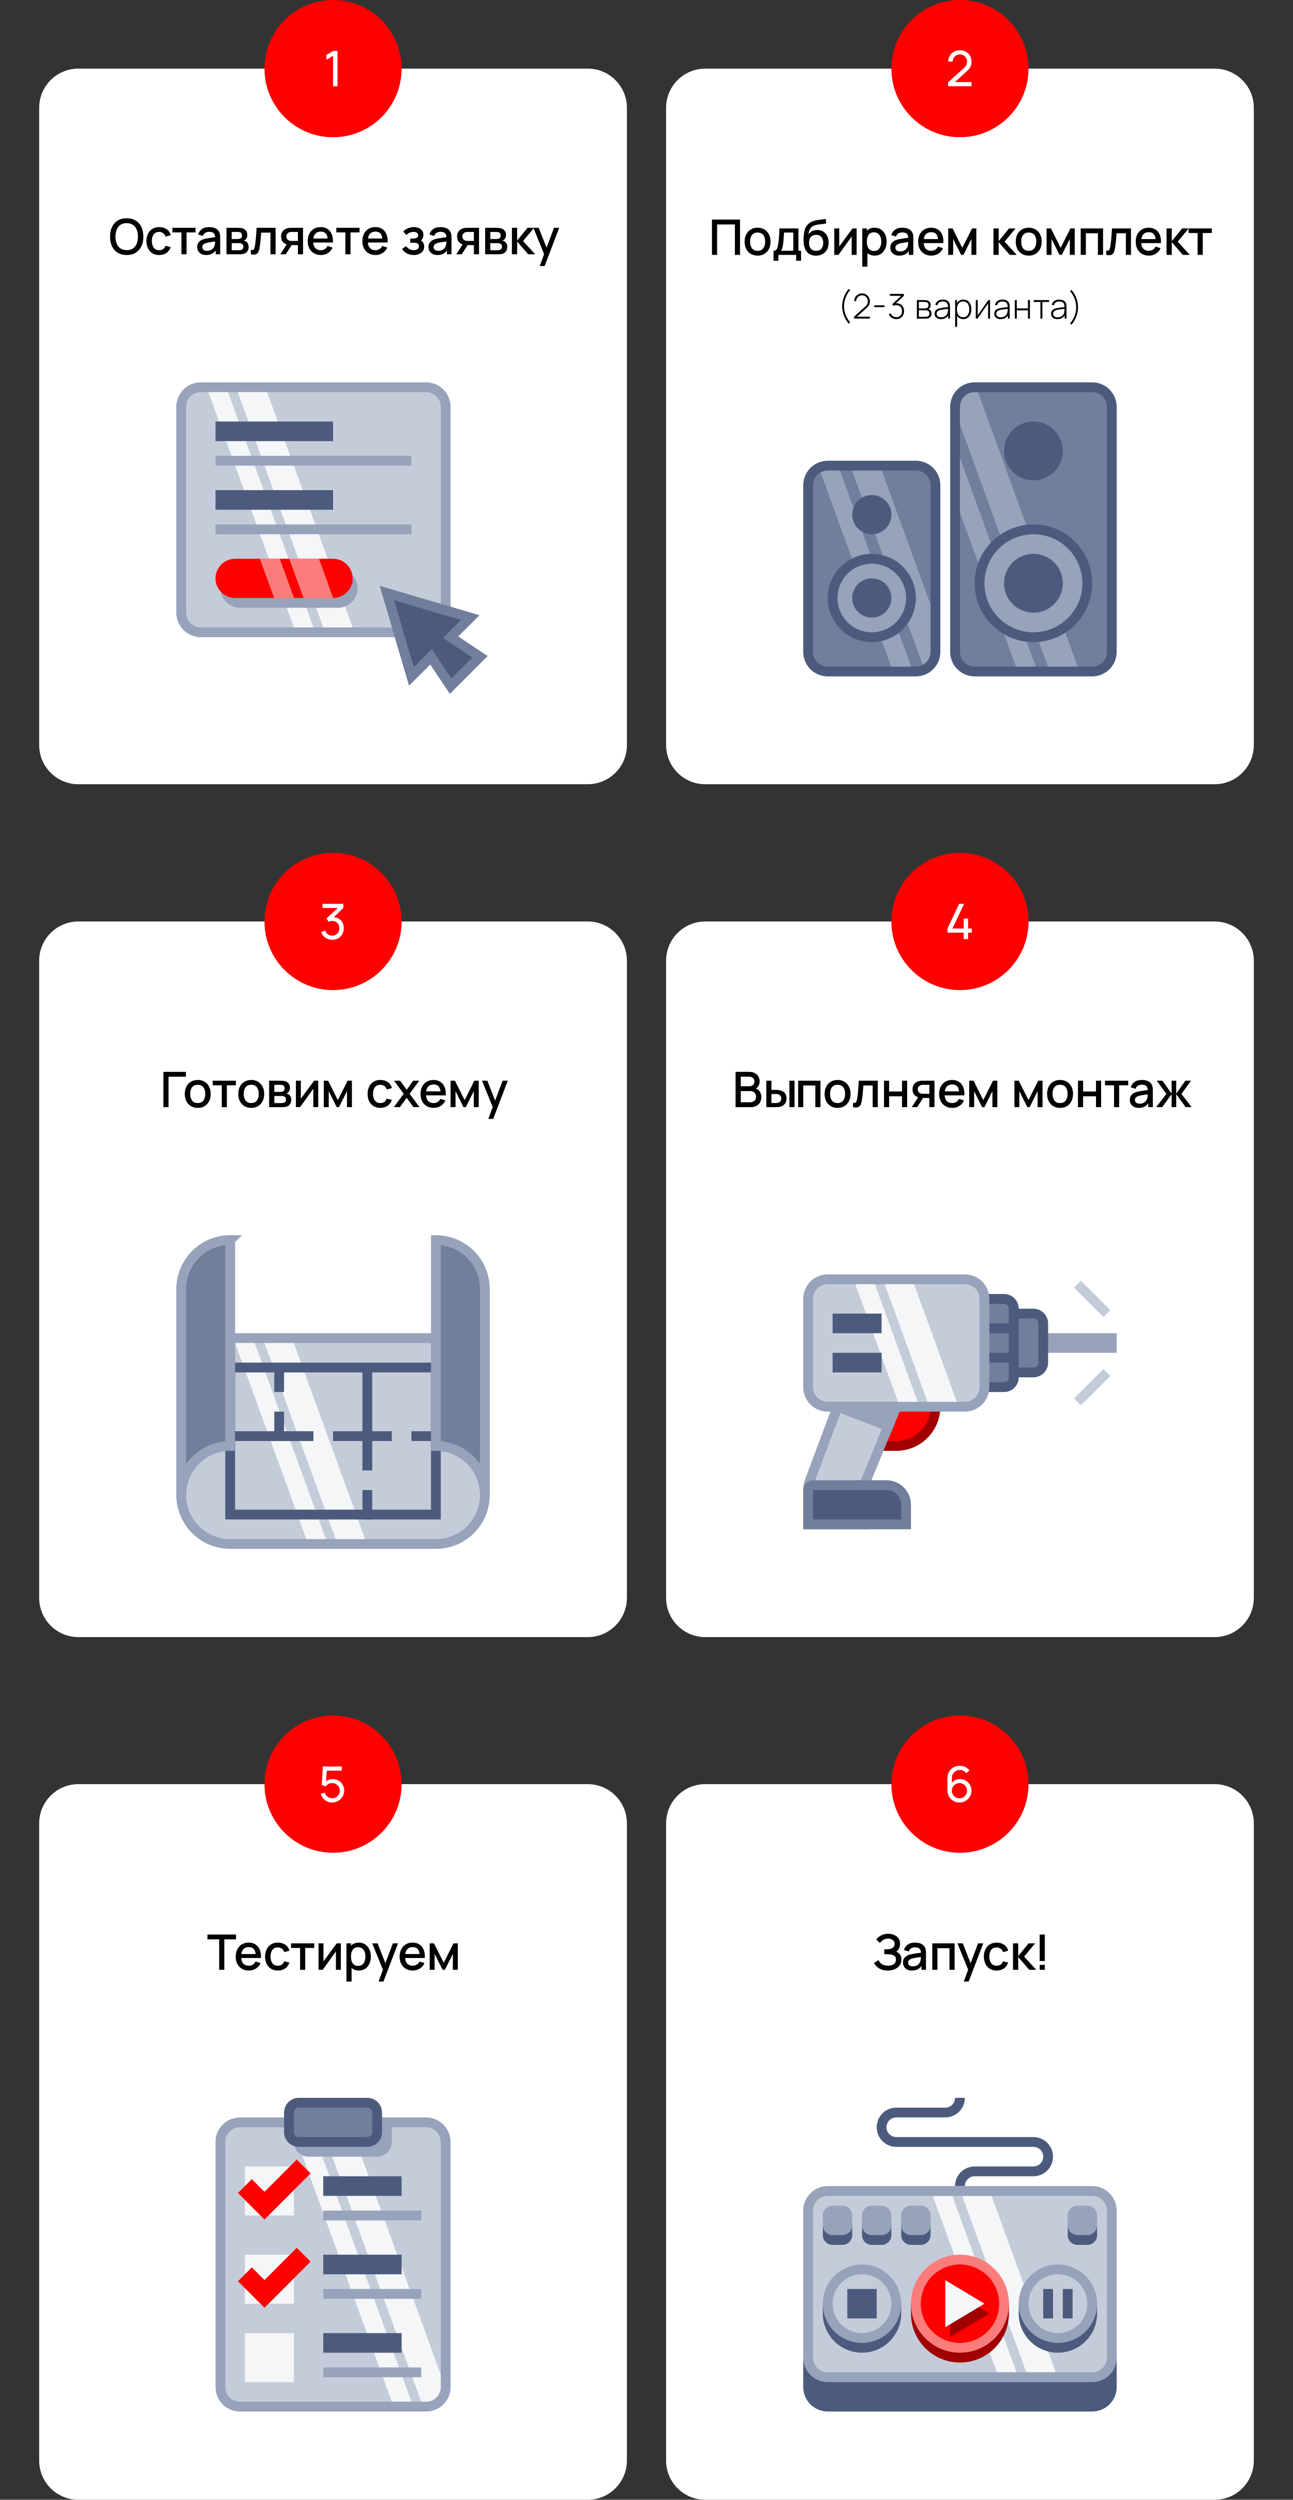 <?xml version="1.0" encoding="UTF-8" standalone="no"?> <svg xmlns="http://www.w3.org/2000/svg" xmlns:xlink="http://www.w3.org/1999/xlink" xmlns:serif="http://www.serif.com/" width="100%" height="100%" viewBox="0 0 1100 2125" xml:space="preserve" style="fill-rule:evenodd;clip-rule:evenodd;stroke-miterlimit:1.5;"><rect x="0" y="0" width="1100" height="2125" fill="#333333" stroke="none"/> <path d="M1066.67,91.667c-0,-18.41 -14.924,-33.334 -33.334,-33.334c-90.911,0 -342.422,0 -433.333,0c-18.41,0 -33.333,14.924 -33.333,33.334c-0,106.148 -0,435.518 -0,541.666c-0,18.41 14.923,33.334 33.333,33.334c90.911,-0 342.422,-0 433.333,-0c18.41,-0 33.334,-14.924 33.334,-33.334c-0,-106.148 -0,-435.518 -0,-541.666Z" style="fill:#fff;"></path> <path d="M1066.67,816.667c-0,-18.41 -14.924,-33.334 -33.334,-33.334c-90.911,0 -342.422,0 -433.333,0c-18.41,0 -33.333,14.924 -33.333,33.334c-0,106.148 -0,435.518 -0,541.666c-0,18.41 14.923,33.334 33.333,33.334c90.911,-0 342.422,-0 433.333,-0c18.41,-0 33.334,-14.924 33.334,-33.334c-0,-106.148 -0,-435.518 -0,-541.666Z" style="fill:#fff;"></path> <path d="M1066.67,1550c-0,-18.409 -14.924,-33.333 -33.334,-33.333c-90.911,-0 -342.422,-0 -433.333,-0c-18.41,-0 -33.333,14.924 -33.333,33.333c-0,106.148 -0,435.518 -0,541.667c-0,18.409 14.923,33.333 33.333,33.333c90.911,-0 342.422,-0 433.333,-0c18.41,-0 33.334,-14.924 33.334,-33.333c-0,-106.149 -0,-435.519 -0,-541.667Z" style="fill:#fff;"></path> <path d="M533.333,91.667c0,-18.41 -14.923,-33.334 -33.333,-33.334c-90.911,0 -342.422,0 -433.333,0c-18.41,0 -33.334,14.924 -33.334,33.334c0,106.148 0,435.518 0,541.666c0,18.41 14.924,33.334 33.334,33.334c90.911,-0 342.422,-0 433.333,-0c18.41,-0 33.333,-14.924 33.333,-33.334c0,-106.148 0,-435.518 0,-541.666Z" style="fill:#fff;"></path> <path d="M533.333,816.667c0,-18.41 -14.923,-33.334 -33.333,-33.334c-90.911,0 -342.422,0 -433.333,0c-18.41,0 -33.334,14.924 -33.334,33.334c0,106.148 0,435.518 0,541.666c0,18.41 14.924,33.334 33.334,33.334c90.911,-0 342.422,-0 433.333,-0c18.41,-0 33.333,-14.924 33.333,-33.334c0,-106.148 0,-435.518 0,-541.666Z" style="fill:#fff;"></path> <path d="M533.333,1550c0,-18.409 -14.923,-33.333 -33.333,-33.333c-90.911,-0 -342.422,-0 -433.333,-0c-18.41,-0 -33.334,14.924 -33.334,33.333c0,106.148 0,435.518 0,541.667c0,18.409 14.924,33.333 33.334,33.333c90.911,-0 342.422,-0 433.333,-0c18.41,-0 33.333,-14.924 33.333,-33.333c0,-106.149 0,-435.519 0,-541.667Z" style="fill:#fff;"></path> <path d="M929.167,2045.83c9.204,0 16.666,-7.462 16.666,-16.666c0,-7.839 0,-17.162 0,-25c0,-9.205 -7.462,-16.667 -16.666,-16.667c-46.677,-0 -178.323,-0 -225,-0c-9.205,0 -16.667,7.462 -16.667,16.667c-0,7.838 -0,17.161 -0,25c0,9.204 7.462,16.666 16.667,16.666c46.677,0 178.323,0 225,0Z" style="fill:#4c5b7d;stroke:#4c5b7d;stroke-width:8.33px;"></path> <path d="M862.5,1141.67l87.5,-0" style="fill:none;stroke:#97a2bb;stroke-width:16.67px;"></path> <path d="M862.5,1112.5c0,-4.602 -3.731,-8.333 -8.333,-8.333c-7.272,-0 -16.667,-0 -16.667,-0l-0,75l16.667,-0c4.602,-0 8.333,-3.731 8.333,-8.334c-0,-14.429 -0,-43.903 -0,-58.333Z" style="fill:#717e9c;stroke:#4c5b7d;stroke-width:8.33px;stroke-miterlimit:3;"></path> <path d="M887.5,1125c-0,-4.602 -3.731,-8.333 -8.333,-8.333c-7.272,-0 -16.667,-0 -16.667,-0l0,50l16.667,-0c4.602,-0 8.333,-3.731 8.333,-8.334c-0,-9.248 -0,-24.085 -0,-33.333Z" style="fill:#717e9c;stroke:#4c5b7d;stroke-width:8.33px;stroke-miterlimit:3;"></path> <path d="M795.833,1195.83l-36.756,0l-10.267,33.334l13.69,-0c18.409,-0 33.333,-14.924 33.333,-33.334c0,0 0,0 0,0Z" style="fill:#f00;stroke:#a00000;stroke-width:8.33px;stroke-miterlimit:3;"></path> <path d="M795.833,412.5c0,-4.42 -1.756,-8.659 -4.881,-11.785c-3.126,-3.126 -7.365,-4.882 -11.785,-4.882c-20.369,0 -54.631,0 -75,0c-4.421,0 -8.66,1.756 -11.785,4.882c-3.126,3.126 -4.882,7.365 -4.882,11.785c0,33.415 0,108.252 0,141.667c-0,4.42 1.756,8.659 4.882,11.785c3.125,3.125 7.364,4.881 11.785,4.881c20.369,0 54.631,0 75,0c4.42,0 8.659,-1.756 11.785,-4.881c3.125,-3.126 4.881,-7.365 4.881,-11.785c0,-33.415 0,-108.252 0,-141.667Z" style="fill:#717e9c;"></path> <path d="M945.833,345.833c0,-4.42 -1.756,-8.659 -4.881,-11.785c-3.126,-3.125 -7.365,-4.881 -11.785,-4.881l-100,-0c-4.421,-0 -8.66,1.756 -11.785,4.881c-3.126,3.126 -4.882,7.365 -4.882,11.785l0,208.334c-0,4.42 1.756,8.659 4.882,11.785c3.125,3.125 7.364,4.881 11.785,4.881l100,0c4.42,0 8.659,-1.756 11.785,-4.881c3.125,-3.126 4.881,-7.365 4.881,-11.785l0,-208.334Z" style="fill:#717e9c;"></path> <path d="M379.167,345.833c-0,-4.42 -1.756,-8.659 -4.882,-11.785c-3.125,-3.125 -7.365,-4.881 -11.785,-4.881c-41.667,-0 -150,-0 -191.667,-0c-4.42,-0 -8.659,1.756 -11.785,4.881c-3.125,3.126 -4.881,7.365 -4.881,11.785c-0,39.026 -0,135.975 -0,175c-0,4.421 1.756,8.66 4.881,11.785c3.126,3.126 7.365,4.882 11.785,4.882c41.667,0 150,0 191.667,0c4.42,0 8.66,-1.756 11.785,-4.882c3.126,-3.125 4.882,-7.364 4.882,-11.785c-0,-39.025 -0,-135.974 -0,-175Z" style="fill:#c5ccd9;stroke:#97a2bb;stroke-width:8.33px;"></path> <path d="M379.167,1820.83c-0,-4.42 -1.756,-8.659 -4.882,-11.785c-3.126,-3.125 -7.365,-4.881 -11.785,-4.881c-36.28,-0 -122.054,-0 -158.333,-0c-4.421,-0 -8.66,1.756 -11.785,4.881c-3.126,3.126 -4.882,7.365 -4.882,11.785c-0,44.214 -0,164.12 -0,208.334c-0,4.42 1.756,8.659 4.882,11.785c3.125,3.125 7.364,4.881 11.785,4.881c36.279,0 122.053,0 158.333,0c4.42,0 8.659,-1.756 11.785,-4.881c3.126,-3.126 4.882,-7.365 4.882,-11.785c-0,-44.214 -0,-164.12 -0,-208.334Z" style="fill:#c5ccd9;"></path> <path d="M929.167,2020.83c9.204,0 16.666,-7.462 16.666,-16.666c0,-30.416 0,-94.585 0,-125c0,-9.205 -7.462,-16.667 -16.666,-16.667c-46.677,0 -178.323,0 -225,0c-9.205,0 -16.667,7.462 -16.667,16.667c-0,30.415 -0,94.584 -0,125c-0,9.204 7.462,16.666 16.667,16.666c46.677,0 178.323,0 225,0Z" style="fill:#c5ccd9;"></path> <path d="M202.273,333.333l25,0l72.727,200l-25,0l-72.727,-200Z" style="fill:#f4f6f8;"></path> <path d="M273.485,1808.33l25,0c-0,0 63.874,175.654 80.782,222.152c0.929,2.555 0.554,5.403 -1.006,7.629c-1.559,2.227 -4.107,3.553 -6.825,3.553c-6.444,-0 -13.103,-0 -13.103,-0l-84.848,-233.334Z" style="fill:#f4f6f8;"></path> <path d="M725,400l25,0l45.455,125l-2.478,38.497l-6.474,5.635l-61.503,-169.132Z" style="fill:#c5ccd9;"></path> <path d="M725,400l25,0l45.455,125l-2.478,38.497l-6.474,5.635l-61.503,-169.132Z" style="fill:#97a2bb;"></path> <path d="M816.667,360.417l-4.167,-22.375l17.803,-8.875l86.364,237.5l-25,-0l-75,-206.25Z" style="fill:#c5ccd9;"></path> <path d="M816.667,360.417l-4.167,-22.375l17.803,-8.875l86.364,237.5l-25,-0l-75,-206.25Z" style="fill:#97a2bb;"></path> <path d="M177.273,333.333l16.666,0l72.728,200l-16.667,0l-72.727,-200Z" style="fill:#f4f6f8;"></path> <path d="M248.485,1808.33l16.667,0l84.848,233.334l-16.667,-0l-84.848,-233.334Z" style="fill:#f4f6f8;"></path> <path d="M818.561,1866.67l25,-0l54.545,150l-25,-0l-54.545,-150Z" style="fill:#f4f6f8;"></path> <path d="M793.561,1866.67l16.666,-0l54.546,150l-16.667,-0l-54.545,-150Z" style="fill:#f4f6f8;"></path> <path d="M697.727,400l16.667,0l60.606,166.667l-16.667,-0l-60.606,-166.667Z" style="fill:#c5ccd9;"></path> <path d="M697.727,400l16.667,0l60.606,166.667l-16.667,-0l-60.606,-166.667Z" style="fill:#97a2bb;"></path> <path d="M816.667,435.416l-0,-45.833l64.394,177.084l-16.667,-0l-47.727,-131.251Z" style="fill:#c5ccd9;"></path> <path d="M816.667,435.416l-0,-45.833l64.394,177.084l-16.667,-0l-47.727,-131.251Z" style="fill:#97a2bb;"></path> <g id="Слой-1" serif:id="Слой 1"></g> <g id="Слой-11" serif:id="Слой 1"></g> <path d="M183.333,391.667l166.667,-0" style="fill:none;stroke:#97a2bb;stroke-width:8.33px;"></path> <path d="M275,1883.33l83.333,0" style="fill:none;stroke:#97a2bb;stroke-width:8.33px;"></path> <path d="M275,1950l83.333,-0" style="fill:none;stroke:#97a2bb;stroke-width:8.33px;"></path> <path d="M275,2016.67l83.333,-0" style="fill:none;stroke:#97a2bb;stroke-width:8.33px;"></path> <path d="M183.333,366.667l100,-0" style="fill:none;stroke:#4c5b7d;stroke-width:16.67px;"></path> <path d="M275,1858.33l66.667,0" style="fill:none;stroke:#4c5b7d;stroke-width:16.67px;"></path> <path d="M275,1925l66.667,-0" style="fill:none;stroke:#4c5b7d;stroke-width:16.67px;"></path> <path d="M275,1991.67l66.667,-0" style="fill:none;stroke:#4c5b7d;stroke-width:16.67px;"></path> <path d="M183.333,425l100,0" style="fill:none;stroke:#4c5b7d;stroke-width:16.67px;"></path> <path d="M183.333,450l166.667,0" style="fill:none;stroke:#97a2bb;stroke-width:8.33px;"></path> <path d="M350,575l-20.833,-70.833l70.833,20.833l-16.667,16.667l25,16.666l-25,25l-16.666,-25l-16.667,16.667Z" style="fill:#4c5b7d;stroke:#717e9c;stroke-width:8.33px;stroke-miterlimit:3;"></path> <path d="M300,500c0,-6.904 -5.596,-12.5 -12.5,-12.5c-20.849,0 -62.485,0 -83.333,0c-6.904,0 -12.5,5.596 -12.5,12.5c-0,0.003 -0,0.006 -0,0.008c-0,3.313 1.316,6.491 3.658,8.833c2.343,2.343 5.52,3.659 8.833,3.659c20.849,0 62.502,0 83.35,0c3.313,0 6.491,-1.316 8.833,-3.659c2.343,-2.342 3.659,-5.52 3.659,-8.833c0,-0.002 0,-0.005 0,-0.008Z" style="fill:#97a2bb;stroke:#97a2bb;stroke-width:8.33px;"></path> <path d="M295.833,491.667c0,-6.904 -5.596,-12.5 -12.5,-12.5c-20.848,-0 -62.484,-0 -83.333,-0c-6.904,-0 -12.5,5.596 -12.5,12.5c0,0.002 0,0.005 0,0.008c-0,3.313 1.316,6.49 3.659,8.833c2.342,2.343 5.52,3.659 8.833,3.659c20.848,-0 62.501,-0 83.35,-0c3.313,-0 6.49,-1.316 8.833,-3.659c2.342,-2.343 3.658,-5.52 3.658,-8.833c0,-0.003 0,-0.006 0,-0.008Z" style="fill:#f00;stroke:#f00;stroke-width:8.33px;"></path> <path d="M246.212,475l25,0l12.121,33.333l-25,0l-12.121,-33.333Z" style="fill:#c5ccd9;"></path> <path d="M246.212,475l25,0l12.121,33.333l-25,0l-12.121,-33.333Z" style="fill:#fa7d7b;"></path> <path d="M221.212,475l16.667,0l12.121,33.333l-16.667,0l-12.121,-33.333Z" style="fill:#c5ccd9;"></path> <path d="M221.212,475l16.667,0l12.121,33.333l-16.667,0l-12.121,-33.333Z" style="fill:#fa7d7b;"></path> <circle cx="741.667" cy="508.333" r="33.333" style="fill:#97a2bb;stroke:#4c5b7d;stroke-width:8.33px;"></circle> <circle cx="879.167" cy="495.833" r="45.833" style="fill:#97a2bb;stroke:#4c5b7d;stroke-width:8.33px;"></circle> <circle cx="741.667" cy="437.5" r="12.5" style="fill:#4c5b7d;stroke:#4c5b7d;stroke-width:8.33px;"></circle> <circle cx="879.167" cy="383.333" r="20.833" style="fill:#4c5b7d;stroke:#4c5b7d;stroke-width:8.33px;"></circle> <circle cx="741.667" cy="508.333" r="12.5" style="fill:#4c5b7d;stroke:#4c5b7d;stroke-width:8.33px;"></circle> <circle cx="879.167" cy="495.833" r="20.833" style="fill:#4c5b7d;stroke:#4c5b7d;stroke-width:8.33px;"></circle> <path d="M795.833,412.5c0,-4.42 -1.756,-8.659 -4.881,-11.785c-3.126,-3.126 -7.365,-4.882 -11.785,-4.882c-20.369,0 -54.631,0 -75,0c-4.421,0 -8.66,1.756 -11.785,4.882c-3.126,3.126 -4.882,7.365 -4.882,11.785c0,33.415 0,108.252 0,141.667c-0,4.42 1.756,8.659 4.882,11.785c3.125,3.125 7.364,4.881 11.785,4.881c20.369,0 54.631,0 75,0c4.42,0 8.659,-1.756 11.785,-4.881c3.125,-3.126 4.881,-7.365 4.881,-11.785c0,-33.415 0,-108.252 0,-141.667Z" style="fill:none;stroke:#4c5b7d;stroke-width:8.33px;"></path> <path d="M945.833,345.833c0,-4.42 -1.756,-8.659 -4.881,-11.785c-3.126,-3.125 -7.365,-4.881 -11.785,-4.881l-100,-0c-4.421,-0 -8.66,1.756 -11.785,4.881c-3.126,3.126 -4.882,7.365 -4.882,11.785l0,208.334c-0,4.42 1.756,8.659 4.882,11.785c3.125,3.125 7.364,4.881 11.785,4.881l100,0c4.42,0 8.659,-1.756 11.785,-4.881c3.125,-3.126 4.881,-7.365 4.881,-11.785l0,-208.334Z" style="fill:none;stroke:#4c5b7d;stroke-width:8.33px;"></path> <path d="M370.833,1137.5l-175,0l0,91.667l-0.008,-0c-11.048,-0 -21.644,4.389 -29.457,12.201c-7.812,7.813 -12.201,18.409 -12.201,29.457c-0,0.003 -0,0.006 -0,0.008c-0,23.012 18.654,41.667 41.666,41.667c48.135,0 126.866,0 175,0c23.012,-0 41.667,-18.655 41.667,-41.667c0,0 0,0 0,0c-0,-23.012 -18.655,-41.666 -41.667,-41.666c0,-0 0,-0 0,-0l0,-91.667Z" style="fill:#c5ccd9;stroke:#97a2bb;stroke-width:8.33px;stroke-miterlimit:3;"></path> <path d="M225,1141.67l25,-0l60.606,166.666l-25,0l-60.606,-166.666Z" style="fill:#f4f6f8;"></path> <path d="M200,1141.67l16.667,-0l60.606,166.666l-16.667,0l-60.606,-166.666Z" style="fill:#f4f6f8;"></path> <rect x="195.833" y="1162.5" width="175" height="125" style="fill:none;stroke:#4c5b7d;stroke-width:8.33px;stroke-miterlimit:3;"></rect> <path d="M195.833,1054.17l-0.008,-0c-11.048,-0 -21.644,4.389 -29.457,12.201c-7.812,7.813 -12.201,18.409 -12.201,29.457c-0,62.939 -0,175.008 -0,175.008l-0,0c-0,-23.012 18.654,-41.666 41.666,-41.666l0,-0l0,-175Z" style="fill:#717e9c;stroke:#97a2bb;stroke-width:8.33px;stroke-miterlimit:3;"></path> <path d="M370.833,1054.17l0.009,-0c11.048,-0 21.644,4.389 29.457,12.201c7.812,7.813 12.201,18.409 12.201,29.457c0,62.939 0,175.008 0,175.008l0,0c-0,-23.012 -18.655,-41.666 -41.667,-41.666l0,-0l0,-175Z" style="fill:#717e9c;stroke:#97a2bb;stroke-width:8.33px;stroke-miterlimit:3;"></path> <path d="M312.5,1266.67l0,25" style="fill:none;stroke:#4c5b7d;stroke-width:8.33px;stroke-miterlimit:3;"></path> <path d="M312.5,1162.5l0,87.5" style="fill:none;stroke:#4c5b7d;stroke-width:8.33px;stroke-miterlimit:3;"></path> <path d="M237.5,1162.5l0,20.833" style="fill:none;stroke:#4c5b7d;stroke-width:8.33px;stroke-miterlimit:3;"></path> <path d="M237.5,1200l0,20.833" style="fill:none;stroke:#4c5b7d;stroke-width:8.33px;stroke-miterlimit:3;"></path> <path d="M283.333,1220.83l50,0" style="fill:none;stroke:#4c5b7d;stroke-width:8.33px;stroke-miterlimit:3;"></path> <path d="M837.5,1129.17l26.834,-0" style="fill:none;stroke:#4c5b7d;stroke-width:8.33px;stroke-miterlimit:3;"></path> <path d="M837.5,1154.17l26.834,-0" style="fill:none;stroke:#4c5b7d;stroke-width:8.33px;stroke-miterlimit:3;"></path> <path d="M916.667,1091.67l25,25" style="fill:none;stroke:#c5ccd9;stroke-width:8.33px;stroke-miterlimit:3;"></path> <path d="M916.667,1191.67l25,-25" style="fill:none;stroke:#c5ccd9;stroke-width:8.33px;stroke-miterlimit:3;"></path> <path d="M350,1220.83l16.667,0" style="fill:none;stroke:#4c5b7d;stroke-width:8.33px;stroke-miterlimit:3;"></path> <path d="M200,1220.83l66.667,0" style="fill:none;stroke:#4c5b7d;stroke-width:8.33px;stroke-miterlimit:3;"></path> <path d="M837.5,1179.17c0,4.42 -1.756,8.659 -4.882,11.785c-3.125,3.125 -7.364,4.881 -11.785,4.881l-116.675,0c-4.418,0 -8.655,-1.755 -11.779,-4.879c-3.124,-3.124 -4.879,-7.361 -4.879,-11.779c-0,-20.368 -0,-54.637 -0,-75.008c-0,-9.205 7.462,-16.667 16.667,-16.667c28.859,-0 87.807,-0 116.666,-0c9.205,0 16.667,7.462 16.667,16.667c-0,20.369 -0,54.631 -0,75Z" style="fill:#c5ccd9;stroke:#97a2bb;stroke-width:8.33px;stroke-miterlimit:3;"></path> <path d="M762.5,1195.83l-27.381,66.667l0,33.333l-47.619,0c-0,0 -0,-20.827 -0,-29.555c-0,-2.498 0.449,-4.976 1.326,-7.315c5.169,-13.783 23.674,-63.13 23.674,-63.13l50,0Z" style="fill:#c5ccd9;stroke:#97a2bb;stroke-width:8.33px;stroke-miterlimit:3;"></path> <path d="M762.5,1195.83l-6.845,16.667l-43.155,-16.667l50,0Z" style="fill:#97a2bb;stroke:#97a2bb;stroke-width:8.33px;stroke-miterlimit:3;"></path> <path d="M770.833,1279.17c0,-9.205 -7.462,-16.667 -16.666,-16.667l-62.5,-0c-1.105,-0 -2.165,0.439 -2.947,1.22c-0.781,0.782 -1.22,1.842 -1.22,2.947c-0,8.942 -0,29.166 -0,29.166l83.333,0l0,-16.666Z" style="fill:#4c5b7d;stroke:#717e9c;stroke-width:8.33px;stroke-miterlimit:3;"></path> <path d="M752.652,1091.67l25,-0l36.363,100l-25,-0l-36.363,-100Z" style="fill:#f4f6f8;"></path> <path d="M727.652,1091.67l16.666,-0l36.364,100l-16.667,-0l-36.363,-100Z" style="fill:#f4f6f8;"></path> <path d="M708.333,1125l41.667,-0" style="fill:none;stroke:#4c5b7d;stroke-width:16.67px;"></path> <path d="M708.333,1158.33l41.667,0" style="fill:none;stroke:#4c5b7d;stroke-width:16.67px;"></path> <rect x="208.333" y="1841.67" width="41.667" height="41.667" style="fill:#f4f6f8;"></rect> <rect x="208.333" y="1916.67" width="41.667" height="41.667" style="fill:#f4f6f8;"></rect> <rect x="208.333" y="1983.33" width="41.667" height="41.667" style="fill:#f4f6f8;"></rect> <path d="M379.167,1820.83c-0,-4.42 -1.756,-8.659 -4.882,-11.785c-3.126,-3.125 -7.365,-4.881 -11.785,-4.881c-36.28,-0 -122.054,-0 -158.333,-0c-4.421,-0 -8.66,1.756 -11.785,4.881c-3.126,3.126 -4.882,7.365 -4.882,11.785c-0,44.214 -0,164.12 -0,208.334c-0,4.42 1.756,8.659 4.882,11.785c3.125,3.125 7.364,4.881 11.785,4.881c36.279,0 122.053,0 158.333,0c4.42,0 8.659,-1.756 11.785,-4.881c3.126,-3.126 4.882,-7.365 4.882,-11.785c-0,-44.214 -0,-164.12 -0,-208.334Z" style="fill:none;stroke:#97a2bb;stroke-width:8.33px;"></path> <path d="M929.167,2020.83c9.204,0 16.666,-7.462 16.666,-16.666c0,-30.416 0,-94.585 0,-125c0,-9.205 -7.462,-16.667 -16.666,-16.667c-46.677,0 -178.323,0 -225,0c-9.205,0 -16.667,7.462 -16.667,16.667c-0,30.415 -0,94.584 -0,125c-0,9.204 7.462,16.666 16.667,16.666c46.677,0 178.323,0 225,0Z" style="fill:none;stroke:#97a2bb;stroke-width:8.33px;"></path> <path d="M329.167,1808.33l-75,0l-0,12.5c-0,2.21 0.878,4.33 2.44,5.893c1.563,1.563 3.683,2.441 5.893,2.441c14.43,-0 43.904,-0 58.333,-0c2.21,-0 4.33,-0.878 5.893,-2.441c1.563,-1.563 2.441,-3.683 2.441,-5.893c-0,-5.8 -0,-12.5 -0,-12.5Z" style="fill:#97a2bb;stroke:#97a2bb;stroke-width:8.33px;stroke-miterlimit:3;"></path> <path d="M320.833,1795.83c0,-2.21 -0.878,-4.329 -2.44,-5.892c-1.563,-1.563 -3.683,-2.441 -5.893,-2.441c-14.43,0 -43.904,0 -58.333,0c-2.21,-0 -4.33,0.878 -5.893,2.441c-1.563,1.563 -2.441,3.682 -2.441,5.892c0,5.09 0,11.577 0,16.667c0,2.21 0.878,4.33 2.441,5.893c1.563,1.562 3.683,2.44 5.893,2.44c14.429,0 43.903,0 58.333,0c2.21,0 4.33,-0.878 5.893,-2.44c1.562,-1.563 2.44,-3.683 2.44,-5.893c0,-5.09 0,-11.577 0,-16.667Z" style="fill:#717e9c;stroke:#4c5b7d;stroke-width:8.33px;stroke-miterlimit:3;"></path> <path d="M202.441,1864.23l11.785,-11.785c-0,-0 10.774,10.774 10.774,10.774l27.441,-27.441l11.785,11.785l-39.226,39.226l-22.559,-22.559Z" style="fill:#f00;"></path> <path d="M202.441,1939.23l11.785,-11.785c-0,-0 10.774,10.774 10.774,10.774l27.441,-27.441l11.785,11.785l-39.226,39.226l-22.559,-22.559Z" style="fill:#f00;"></path> <path d="M775,1958.33l83.333,0l0,8.334c0,23.012 -18.654,41.666 -41.666,41.666c-23.012,0 -41.667,-18.654 -41.667,-41.666l-0,-8.334Z" style="fill:#a00000;"></path> <path d="M700,1958.33l66.667,0l-0,8.334c-0,18.409 -14.924,33.333 -33.334,33.333c-18.409,-0 -33.333,-14.924 -33.333,-33.333l-0,-8.334Z" style="fill:#4c5b7d;"></path> <path d="M866.667,1958.33l66.666,0l0,8.334c0,18.409 -14.924,33.333 -33.333,33.333c-18.409,-0 -33.333,-14.924 -33.333,-33.333l-0,-8.334Z" style="fill:#4c5b7d;"></path> <circle cx="816.667" cy="1958.33" r="37.5" style="fill:#f00;stroke:#fa7d7b;stroke-width:8.33px;stroke-miterlimit:3;"></circle> <circle cx="733.333" cy="1958.33" r="29.167" style="fill:#c5ccd9;stroke:#97a2bb;stroke-width:8.33px;stroke-miterlimit:3;"></circle> <circle cx="900" cy="1958.33" r="29.167" style="fill:#c5ccd9;stroke:#97a2bb;stroke-width:8.33px;stroke-miterlimit:3;"></circle> <path d="M808.333,1986.67l0,-40l33.334,20l-33.334,20Z" style="fill:#a00000;"></path> <path d="M804.167,1978.33l-0,-40l33.333,20l-33.333,20Z" style="fill:#f4f6f8;"></path> <rect x="720.833" y="1945.83" width="25" height="25" style="fill:#4c5b7d;"></rect> <rect x="887.5" y="1945.83" width="8.333" height="25" style="fill:#4c5b7d;"></rect> <rect x="904.167" y="1945.83" width="8.333" height="25" style="fill:#4c5b7d;"></rect> <path d="M725,1891.67c-0,-4.603 -3.731,-8.334 -8.333,-8.334c-2.682,0 -5.652,0 -8.334,0c-4.602,0 -8.333,3.731 -8.333,8.334c0,2.681 0,5.652 0,8.333c0,4.602 3.731,8.333 8.333,8.333c2.682,0 5.652,0 8.334,0c4.602,0 8.333,-3.731 8.333,-8.333c0,-2.681 0,-5.652 0,-8.333Z" style="fill:#4c5b7d;"></path> <path d="M758.333,1891.67c0,-4.603 -3.731,-8.334 -8.333,-8.334c-2.681,0 -5.652,0 -8.333,0c-4.603,0 -8.334,3.731 -8.334,8.334c0,2.681 0,5.652 0,8.333c0,4.602 3.731,8.333 8.334,8.333c2.681,0 5.652,0 8.333,0c4.602,0 8.333,-3.731 8.333,-8.333c0,-2.681 0,-5.652 0,-8.333Z" style="fill:#4c5b7d;"></path> <path d="M791.667,1891.67c-0,-4.603 -3.731,-8.334 -8.334,-8.334c-2.681,0 -5.652,0 -8.333,0c-4.602,0 -8.333,3.731 -8.333,8.334c-0,2.681 -0,5.652 -0,8.333c-0,4.602 3.731,8.333 8.333,8.333c2.681,0 5.652,0 8.333,0c4.603,0 8.334,-3.731 8.334,-8.333c-0,-2.681 -0,-5.652 -0,-8.333Z" style="fill:#4c5b7d;"></path> <path d="M933.333,1891.67c0,-4.603 -3.731,-8.334 -8.333,-8.334c-2.681,0 -5.652,0 -8.333,0c-4.603,0 -8.334,3.731 -8.334,8.334c0,2.681 0,5.652 0,8.333c0,4.602 3.731,8.333 8.334,8.333c2.681,0 5.652,0 8.333,0c4.602,0 8.333,-3.731 8.333,-8.333c0,-2.681 0,-5.652 0,-8.333Z" style="fill:#4c5b7d;"></path> <path d="M725,1883.33c-0,-4.602 -3.731,-8.333 -8.333,-8.333c-2.682,0 -5.652,0 -8.334,0c-4.602,0 -8.333,3.731 -8.333,8.333c0,2.682 0,5.652 0,8.334c0,4.602 3.731,8.333 8.333,8.333c2.682,0 5.652,0 8.334,0c4.602,-0 8.333,-3.731 8.333,-8.333l0,-8.334Z" style="fill:#97a2bb;"></path> <path d="M758.333,1883.33c0,-4.602 -3.731,-8.333 -8.333,-8.333c-2.681,0 -5.652,0 -8.333,0c-4.603,0 -8.334,3.731 -8.334,8.333c0,2.682 0,5.652 0,8.334c0,4.602 3.731,8.333 8.334,8.333c2.681,0 5.652,0 8.333,0c4.602,-0 8.333,-3.731 8.333,-8.333l0,-8.334Z" style="fill:#97a2bb;"></path> <path d="M791.667,1883.33c-0,-4.602 -3.731,-8.333 -8.334,-8.333c-2.681,0 -5.652,0 -8.333,0c-4.602,0 -8.333,3.731 -8.333,8.333c-0,2.682 -0,5.652 -0,8.334c-0,4.602 3.731,8.333 8.333,8.333c2.681,0 5.652,0 8.333,0c4.603,-0 8.334,-3.731 8.334,-8.333l-0,-8.334Z" style="fill:#97a2bb;"></path> <path d="M933.333,1883.33c0,-4.602 -3.731,-8.333 -8.333,-8.333c-2.681,0 -5.652,0 -8.333,0c-4.603,0 -8.334,3.731 -8.334,8.333c0,2.682 0,5.652 0,8.334c0,4.602 3.731,8.333 8.334,8.333c2.681,0 5.652,0 8.333,0c4.602,-0 8.333,-3.731 8.333,-8.333l0,-8.334Z" style="fill:#97a2bb;"></path> <path d="M816.667,1858.33l-0,-0.008c-0,-6.899 5.592,-12.492 12.491,-12.492c13.872,0 36.134,0 50.009,0c6.903,0 12.5,-5.596 12.5,-12.5c-0,-3.315 -1.317,-6.494 -3.662,-8.839c-2.344,-2.344 -5.523,-3.661 -8.838,-3.661c-26.858,0 -89.809,0 -116.667,0c-3.315,0 -6.495,-1.317 -8.839,-3.661c-2.344,-2.344 -3.661,-5.523 -3.661,-8.839c0,-6.903 5.596,-12.5 12.5,-12.5c11.913,0 29.753,0 41.667,0c6.903,0 12.5,-5.596 12.5,-12.5c-0,0 -0,0 -0,0" style="fill:none;stroke:#4c5b7d;stroke-width:8.33px;stroke-miterlimit:3;"></path> <circle cx="816.667" cy="58.333" r="58.333" style="fill:#f00;"></circle> <circle cx="816.667" cy="783.333" r="58.333" style="fill:#f00;"></circle> <circle cx="816.667" cy="1516.67" r="58.333" style="fill:#f00;"></circle> <circle cx="283.333" cy="58.333" r="58.333" style="fill:#f00;"></circle> <circle cx="283.333" cy="783.333" r="58.333" style="fill:#f00;"></circle> <circle cx="283.333" cy="1516.67" r="58.333" style="fill:#f00;"></circle> <g transform="matrix(2.662,0,0,2.662,779.483,-2615.69)"> <g transform="matrix(15.655,0,0,15.655,-66.383,1064)"> <path d="M0.07,-0l0,-0.72l0.573,0l-0,0.72l-0.105,-0l0,-0.621l-0.363,-0l-0,0.621l-0.105,-0Z" style="fill-rule:nonzero;"></path> </g> <g transform="matrix(15.655,0,0,15.655,-55.477,1064)"> <path d="M0.305,0.015c-0.054,0 -0.101,-0.012 -0.141,-0.037c-0.04,-0.024 -0.07,-0.057 -0.092,-0.1c-0.021,-0.043 -0.032,-0.093 -0.032,-0.149c0,-0.056 0.011,-0.105 0.033,-0.148c0.022,-0.043 0.053,-0.076 0.093,-0.1c0.039,-0.024 0.086,-0.036 0.139,-0.036c0.053,0 0.1,0.012 0.14,0.037c0.04,0.024 0.07,0.057 0.092,0.1c0.022,0.043 0.032,0.092 0.032,0.148c0,0.056 -0.01,0.105 -0.032,0.148c-0.022,0.043 -0.053,0.077 -0.093,0.101c-0.039,0.024 -0.086,0.036 -0.14,0.036Zm0,-0.098c0.052,-0 0.091,-0.018 0.116,-0.053c0.026,-0.035 0.039,-0.08 0.038,-0.135c0.001,-0.056 -0.012,-0.101 -0.038,-0.135c-0.026,-0.034 -0.065,-0.05 -0.116,-0.05c-0.035,-0 -0.063,0.007 -0.086,0.023c-0.023,0.016 -0.04,0.038 -0.051,0.066c-0.011,0.028 -0.016,0.06 -0.016,0.096c-0,0.057 0.013,0.103 0.039,0.137c0.026,0.034 0.064,0.051 0.114,0.051Z" style="fill-rule:nonzero;"></path> </g> <g transform="matrix(15.655,0,0,15.655,-46.075,1064)"> <path d="M0.03,0.12l0,-0.204c0.03,0 0.051,-0.01 0.064,-0.03c0.012,-0.02 0.023,-0.053 0.03,-0.101c0.005,-0.029 0.009,-0.06 0.012,-0.092c0.004,-0.033 0.006,-0.069 0.009,-0.107c0.002,-0.038 0.004,-0.08 0.006,-0.126l0.387,0l0,0.456l0.054,0l-0,0.204l-0.1,0l0,-0.12l-0.363,-0l0,0.12l-0.099,0Zm0.149,-0.204l0.255,0l-0,-0.372l-0.19,0c-0.001,0.022 -0.002,0.045 -0.004,0.068c-0.001,0.023 -0.003,0.046 -0.005,0.07c-0.002,0.023 -0.004,0.045 -0.006,0.065c-0.002,0.021 -0.005,0.04 -0.008,0.057c-0.004,0.027 -0.009,0.049 -0.014,0.067c-0.006,0.017 -0.015,0.032 -0.028,0.045Z" style="fill-rule:nonzero;"></path> </g> <g transform="matrix(15.655,0,0,15.655,-36.657,1064)"> <path d="M0.292,0.016c-0.051,-0.001 -0.095,-0.012 -0.131,-0.034c-0.036,-0.022 -0.064,-0.054 -0.084,-0.095c-0.02,-0.042 -0.032,-0.092 -0.035,-0.15c-0.002,-0.029 -0.002,-0.06 -0,-0.095c0.002,-0.034 0.006,-0.068 0.011,-0.1c0.006,-0.032 0.013,-0.059 0.022,-0.081c0.009,-0.024 0.022,-0.046 0.039,-0.066c0.017,-0.021 0.035,-0.037 0.055,-0.051c0.021,-0.015 0.045,-0.026 0.071,-0.034c0.026,-0.009 0.053,-0.015 0.082,-0.019c0.028,-0.005 0.057,-0.009 0.086,-0.013c0.03,-0.003 0.058,-0.008 0.086,-0.013l0.01,0.093c-0.019,0.005 -0.041,0.008 -0.065,0.011c-0.025,0.003 -0.051,0.006 -0.077,0.009c-0.027,0.003 -0.052,0.008 -0.076,0.014c-0.024,0.006 -0.045,0.015 -0.062,0.026c-0.025,0.015 -0.044,0.037 -0.058,0.067c-0.013,0.029 -0.021,0.061 -0.024,0.095c0.021,-0.031 0.047,-0.054 0.079,-0.068c0.032,-0.013 0.066,-0.02 0.1,-0.02c0.048,-0 0.09,0.011 0.124,0.034c0.035,0.022 0.062,0.053 0.08,0.092c0.019,0.039 0.028,0.083 0.028,0.132c0,0.054 -0.011,0.1 -0.032,0.14c-0.022,0.04 -0.053,0.071 -0.092,0.093c-0.039,0.022 -0.085,0.033 -0.137,0.033Zm0.006,-0.099c0.047,0 0.084,-0.015 0.108,-0.044c0.025,-0.03 0.037,-0.07 0.037,-0.119c0,-0.051 -0.013,-0.09 -0.038,-0.119c-0.025,-0.029 -0.061,-0.044 -0.108,-0.044c-0.047,0 -0.082,0.015 -0.107,0.044c-0.025,0.029 -0.037,0.068 -0.037,0.119c-0,0.051 0.012,0.091 0.037,0.12c0.025,0.029 0.061,0.043 0.108,0.043Z" style="fill-rule:nonzero;"></path> </g> <g transform="matrix(15.655,0,0,15.655,-27.27,1064)"> <path d="M0.525,-0.54l0,0.54l-0.101,-0l0,-0.375l-0.27,0.375l-0.085,-0l0,-0.54l0.101,0l-0,0.368l0.271,-0.368l0.084,0Z" style="fill-rule:nonzero;"></path> </g> <g transform="matrix(15.655,0,0,15.655,-18.353,1064)"> <path d="M0.324,0.015c-0.052,0 -0.096,-0.013 -0.131,-0.038c-0.035,-0.025 -0.061,-0.059 -0.079,-0.102c-0.018,-0.043 -0.027,-0.092 -0.027,-0.146c0,-0.053 0.009,-0.102 0.027,-0.145c0.018,-0.043 0.044,-0.077 0.079,-0.102c0.035,-0.025 0.078,-0.037 0.129,-0.037c0.05,0 0.094,0.012 0.131,0.037c0.037,0.025 0.065,0.059 0.085,0.102c0.02,0.043 0.03,0.091 0.03,0.146c0,0.054 -0.01,0.102 -0.03,0.145c-0.02,0.043 -0.048,0.078 -0.084,0.103c-0.037,0.025 -0.08,0.037 -0.131,0.037Zm-0.254,0.225l0.001,-0.78l0.093,0l-0.001,0.389l0.013,-0l-0.001,0.391l-0.105,0Zm0.24,-0.32c0.033,0.001 0.061,-0.008 0.083,-0.025c0.022,-0.017 0.038,-0.04 0.049,-0.069c0.011,-0.029 0.016,-0.061 0.016,-0.097c0,-0.035 -0.005,-0.067 -0.016,-0.095c-0.011,-0.029 -0.028,-0.052 -0.05,-0.069c-0.022,-0.017 -0.051,-0.025 -0.086,-0.026c-0.032,0.001 -0.059,0.009 -0.08,0.025c-0.021,0.015 -0.037,0.038 -0.047,0.067c-0.01,0.028 -0.015,0.061 -0.015,0.098c-0,0.038 0.005,0.071 0.015,0.1c0.01,0.028 0.025,0.051 0.047,0.067c0.022,0.016 0.05,0.025 0.084,0.025Z" style="fill-rule:nonzero;"></path> </g> <g transform="matrix(15.655,0,0,15.655,-8.919,1064)"> <path d="M0.223,0.015c-0.041,0 -0.074,-0.007 -0.101,-0.022c-0.027,-0.015 -0.047,-0.035 -0.061,-0.059c-0.014,-0.025 -0.021,-0.052 -0.021,-0.081c0,-0.027 0.005,-0.051 0.015,-0.072c0.009,-0.021 0.024,-0.038 0.043,-0.053c0.019,-0.014 0.042,-0.026 0.07,-0.035c0.023,-0.007 0.051,-0.013 0.081,-0.018c0.03,-0.006 0.062,-0.011 0.096,-0.015c0.033,-0.005 0.067,-0.01 0.1,-0.014l-0.038,0.021c0,-0.043 -0.009,-0.074 -0.027,-0.095c-0.019,-0.02 -0.05,-0.031 -0.095,-0.03c-0.029,-0.001 -0.055,0.006 -0.078,0.019c-0.024,0.013 -0.041,0.035 -0.05,0.066l-0.097,-0.03c0.013,-0.047 0.038,-0.084 0.076,-0.111c0.037,-0.027 0.087,-0.041 0.15,-0.041c0.048,0 0.09,0.008 0.126,0.025c0.036,0.016 0.062,0.042 0.079,0.078c0.008,0.018 0.014,0.036 0.016,0.056c0.002,0.02 0.003,0.041 0.003,0.064l-0,0.332l-0.093,-0l0,-0.124l0.018,0.017c-0.022,0.041 -0.051,0.072 -0.085,0.092c-0.035,0.02 -0.077,0.03 -0.127,0.03Zm0.018,-0.086c0.03,0.001 0.055,-0.005 0.077,-0.015c0.021,-0.011 0.038,-0.024 0.051,-0.04c0.013,-0.017 0.022,-0.034 0.026,-0.051c0.005,-0.017 0.008,-0.035 0.009,-0.055c0.001,-0.02 0.002,-0.036 0.002,-0.048l0.034,0.013c-0.033,0.005 -0.063,0.009 -0.09,0.013c-0.027,0.004 -0.052,0.008 -0.074,0.012c-0.022,0.004 -0.041,0.009 -0.058,0.014c-0.014,0.005 -0.027,0.011 -0.038,0.018c-0.011,0.007 -0.02,0.015 -0.027,0.025c-0.006,0.01 -0.009,0.023 -0.009,0.037c-0,0.014 0.003,0.027 0.01,0.039c0.007,0.012 0.018,0.021 0.032,0.028c0.014,0.007 0.033,0.01 0.055,0.01Z" style="fill-rule:nonzero;"></path> </g> <g transform="matrix(15.655,0,0,15.655,-0.017,1064)"> <path d="M0.31,0.015c-0.054,0 -0.101,-0.012 -0.142,-0.035c-0.04,-0.024 -0.072,-0.057 -0.094,-0.099c-0.023,-0.042 -0.034,-0.091 -0.034,-0.147c0,-0.058 0.011,-0.11 0.033,-0.153c0.022,-0.043 0.053,-0.077 0.093,-0.1c0.04,-0.024 0.086,-0.036 0.139,-0.036c0.054,0 0.101,0.013 0.14,0.038c0.039,0.026 0.068,0.062 0.087,0.109c0.019,0.047 0.026,0.103 0.022,0.168l-0.104,-0l-0,-0.039c-0.001,-0.062 -0.013,-0.108 -0.036,-0.138c-0.023,-0.03 -0.058,-0.046 -0.106,-0.045c-0.052,-0.001 -0.091,0.016 -0.118,0.049c-0.026,0.033 -0.039,0.081 -0.039,0.143c-0,0.059 0.013,0.105 0.039,0.138c0.027,0.032 0.065,0.049 0.114,0.049c0.033,-0.001 0.061,-0.008 0.085,-0.023c0.024,-0.015 0.043,-0.036 0.056,-0.064l0.102,0.033c-0.021,0.048 -0.052,0.086 -0.095,0.112c-0.043,0.027 -0.09,0.04 -0.143,0.04Zm-0.192,-0.256l-0,-0.081l0.386,0l-0.001,0.082l-0.385,-0.001Z" style="fill-rule:nonzero;"></path> </g> <g transform="matrix(15.655,0,0,15.655,9.135,1064)"> <path d="M0.069,-0l0,-0.54l0.088,0l0.199,0.396l0.2,-0.396l0.087,0l0,0.54l-0.1,-0l-0,-0.326l-0.163,0.326l-0.047,-0l-0.163,-0.326l0,0.326l-0.101,-0Z" style="fill-rule:nonzero;"></path> </g> <g transform="matrix(15.655,0,0,15.655,23.587,1064)"> <path d="M0.069,-0l0.001,-0.54l0.106,0l0,0.26l0.212,-0.26l0.133,0l-0.224,0.27l0.247,0.27l-0.142,-0l-0.226,-0.26l-0,0.26l-0.107,-0Z" style="fill-rule:nonzero;"></path> </g> <g transform="matrix(15.655,0,0,15.655,31.174,1064)"> <path d="M0.305,0.015c-0.054,0 -0.101,-0.012 -0.141,-0.037c-0.04,-0.024 -0.07,-0.057 -0.092,-0.1c-0.021,-0.043 -0.032,-0.093 -0.032,-0.149c0,-0.056 0.011,-0.105 0.033,-0.148c0.022,-0.043 0.053,-0.076 0.093,-0.1c0.039,-0.024 0.086,-0.036 0.139,-0.036c0.053,0 0.1,0.012 0.14,0.037c0.04,0.024 0.07,0.057 0.092,0.1c0.022,0.043 0.032,0.092 0.032,0.148c0,0.056 -0.01,0.105 -0.032,0.148c-0.022,0.043 -0.053,0.077 -0.093,0.101c-0.039,0.024 -0.086,0.036 -0.14,0.036Zm0,-0.098c0.052,-0 0.091,-0.018 0.116,-0.053c0.026,-0.035 0.039,-0.08 0.038,-0.135c0.001,-0.056 -0.012,-0.101 -0.038,-0.135c-0.026,-0.034 -0.065,-0.05 -0.116,-0.05c-0.035,-0 -0.063,0.007 -0.086,0.023c-0.023,0.016 -0.04,0.038 -0.051,0.066c-0.011,0.028 -0.016,0.06 -0.016,0.096c-0,0.057 0.013,0.103 0.039,0.137c0.026,0.034 0.064,0.051 0.114,0.051Z" style="fill-rule:nonzero;"></path> </g> <g transform="matrix(15.655,0,0,15.655,40.577,1064)"> <path d="M0.069,-0l0,-0.54l0.088,0l0.199,0.396l0.2,-0.396l0.087,0l0,0.54l-0.1,-0l-0,-0.326l-0.163,0.326l-0.047,-0l-0.163,-0.326l0,0.326l-0.101,-0Z" style="fill-rule:nonzero;"></path> </g> <g transform="matrix(15.655,0,0,15.655,51.482,1064)"> <path d="M0.069,-0l0,-0.54l0.456,0l0,0.54l-0.105,-0l0,-0.441l-0.246,-0l-0,0.441l-0.105,-0Z" style="fill-rule:nonzero;"></path> </g> <g transform="matrix(15.655,0,0,15.655,60.399,1064)"> <path d="M0.02,-0l0,-0.089c0.02,0.004 0.035,0.003 0.046,-0.001c0.01,-0.005 0.018,-0.014 0.023,-0.027c0.006,-0.013 0.01,-0.03 0.014,-0.05c0.005,-0.031 0.01,-0.066 0.014,-0.104c0.004,-0.039 0.008,-0.081 0.011,-0.127c0.004,-0.045 0.007,-0.092 0.01,-0.142l0.387,0l0,0.54l-0.104,-0l-0,-0.441l-0.19,-0c-0.002,0.026 -0.004,0.054 -0.006,0.083c-0.003,0.03 -0.006,0.059 -0.008,0.088c-0.003,0.029 -0.006,0.056 -0.01,0.082c-0.003,0.025 -0.007,0.047 -0.01,0.065c-0.007,0.036 -0.017,0.064 -0.03,0.085c-0.013,0.021 -0.031,0.035 -0.054,0.041c-0.023,0.006 -0.054,0.005 -0.093,-0.003Z" style="fill-rule:nonzero;"></path> </g> <g transform="matrix(15.655,0,0,15.655,69.52,1064)"> <path d="M0.31,0.015c-0.054,0 -0.101,-0.012 -0.142,-0.035c-0.04,-0.024 -0.072,-0.057 -0.094,-0.099c-0.023,-0.042 -0.034,-0.091 -0.034,-0.147c0,-0.058 0.011,-0.11 0.033,-0.153c0.022,-0.043 0.053,-0.077 0.093,-0.1c0.04,-0.024 0.086,-0.036 0.139,-0.036c0.054,0 0.101,0.013 0.14,0.038c0.039,0.026 0.068,0.062 0.087,0.109c0.019,0.047 0.026,0.103 0.022,0.168l-0.104,-0l-0,-0.039c-0.001,-0.062 -0.013,-0.108 -0.036,-0.138c-0.023,-0.03 -0.058,-0.046 -0.106,-0.045c-0.052,-0.001 -0.091,0.016 -0.118,0.049c-0.026,0.033 -0.039,0.081 -0.039,0.143c-0,0.059 0.013,0.105 0.039,0.138c0.027,0.032 0.065,0.049 0.114,0.049c0.033,-0.001 0.061,-0.008 0.085,-0.023c0.024,-0.015 0.043,-0.036 0.056,-0.064l0.102,0.033c-0.021,0.048 -0.052,0.086 -0.095,0.112c-0.043,0.027 -0.09,0.04 -0.143,0.04Zm-0.192,-0.256l-0,-0.081l0.386,0l-0.001,0.082l-0.385,-0.001Z" style="fill-rule:nonzero;"></path> </g> <g transform="matrix(15.655,0,0,15.655,78.907,1064)"> <path d="M0.069,-0l0.001,-0.54l0.106,0l0,0.26l0.212,-0.26l0.133,0l-0.224,0.27l0.247,0.27l-0.142,-0l-0.226,-0.26l-0,0.26l-0.107,-0Z" style="fill-rule:nonzero;"></path> </g> <g transform="matrix(15.655,0,0,15.655,86.65,1064)"> <path d="M0.209,-0l0,-0.446l-0.184,0l0,-0.094l0.473,0l0,0.094l-0.184,0l0,0.446l-0.105,0Z" style="fill-rule:nonzero;"></path> </g> <g transform="matrix(10.959,0,0,10.959,-25.202,1084.35)"> <path d="M0.33,0.146c-0.039,-0.045 -0.073,-0.095 -0.101,-0.15c-0.029,-0.055 -0.051,-0.112 -0.066,-0.173c-0.016,-0.06 -0.023,-0.121 -0.023,-0.183c-0,-0.062 0.007,-0.123 0.023,-0.183c0.015,-0.061 0.037,-0.118 0.066,-0.173c0.028,-0.055 0.062,-0.105 0.101,-0.15l0.043,0.034c-0.039,0.046 -0.071,0.094 -0.098,0.145c-0.026,0.052 -0.046,0.105 -0.06,0.16c-0.014,0.055 -0.021,0.111 -0.021,0.167c0,0.055 0.007,0.111 0.021,0.166c0.014,0.056 0.034,0.11 0.061,0.161c0.027,0.052 0.059,0.1 0.097,0.144l-0.043,0.034Z" style="fill-rule:nonzero;"></path> </g> <g transform="matrix(10.959,0,0,10.959,-20.439,1084.35)"> <path d="M0.05,-0l0.001,-0.055l0.331,-0.3c0.029,-0.027 0.049,-0.052 0.058,-0.076c0.009,-0.024 0.013,-0.05 0.013,-0.078c0,-0.031 -0.007,-0.06 -0.023,-0.085c-0.015,-0.026 -0.035,-0.047 -0.06,-0.062c-0.026,-0.015 -0.054,-0.023 -0.086,-0.023c-0.032,0 -0.061,0.008 -0.087,0.024c-0.026,0.015 -0.046,0.036 -0.061,0.062c-0.015,0.026 -0.022,0.054 -0.022,0.084l-0.058,0c-0,-0.042 0.01,-0.081 0.03,-0.115c0.021,-0.034 0.048,-0.061 0.083,-0.081c0.034,-0.02 0.073,-0.03 0.116,-0.03c0.042,0 0.081,0.01 0.115,0.031c0.035,0.02 0.062,0.048 0.082,0.082c0.02,0.034 0.03,0.072 0.03,0.113c-0,0.029 -0.004,0.055 -0.01,0.077c-0.007,0.023 -0.017,0.044 -0.031,0.063c-0.014,0.02 -0.032,0.039 -0.054,0.059l-0.313,0.283l-0.011,-0.03l0.419,0l-0,0.057l-0.462,-0Z" style="fill-rule:nonzero;"></path> </g> <g transform="matrix(10.959,0,0,10.959,-14.087,1084.35)"> <rect x="0.06" y="-0.387" width="0.3" height="0.052" style="fill-rule:nonzero;"></rect> </g> <g transform="matrix(10.959,0,0,10.959,-9.193,1084.35)"> <path d="M0.259,0.015c-0.035,-0 -0.068,-0.006 -0.097,-0.019c-0.029,-0.012 -0.054,-0.029 -0.075,-0.052c-0.021,-0.023 -0.037,-0.05 -0.047,-0.082l0.054,-0.017c0.014,0.038 0.035,0.066 0.064,0.086c0.03,0.019 0.063,0.028 0.1,0.027c0.035,-0.001 0.065,-0.008 0.089,-0.023c0.025,-0.015 0.044,-0.035 0.057,-0.061c0.013,-0.026 0.019,-0.057 0.019,-0.092c0,-0.053 -0.015,-0.096 -0.045,-0.128c-0.031,-0.031 -0.071,-0.047 -0.121,-0.047c-0.014,-0 -0.029,0.002 -0.044,0.005c-0.016,0.004 -0.03,0.009 -0.043,0.016l-0.031,-0.046l0.292,-0.276l0.013,0.03l-0.375,0l-0,-0.056l0.407,0l0,0.057l-0.26,0.249l-0.001,-0.027c0.052,-0.01 0.098,-0.006 0.138,0.01c0.041,0.017 0.073,0.043 0.096,0.08c0.023,0.037 0.034,0.082 0.034,0.133c0,0.047 -0.009,0.087 -0.028,0.122c-0.019,0.035 -0.046,0.062 -0.079,0.082c-0.034,0.019 -0.073,0.029 -0.117,0.029Z" style="fill-rule:nonzero;"></path> </g> <g transform="matrix(10.959,0,0,10.959,-0.567,1084.35)"> <path d="M0.07,-0l-0,-0.54l0.215,0c0.009,0 0.022,0.001 0.038,0.002c0.017,0.001 0.032,0.004 0.047,0.007c0.032,0.009 0.057,0.025 0.075,0.051c0.018,0.025 0.027,0.054 0.027,0.088c-0,0.018 -0.003,0.035 -0.008,0.05c-0.006,0.015 -0.013,0.028 -0.024,0.04c-0.004,0.006 -0.009,0.011 -0.015,0.015c-0.006,0.005 -0.012,0.008 -0.018,0.011c0.01,0.002 0.021,0.007 0.034,0.015c0.019,0.013 0.034,0.028 0.043,0.048c0.009,0.02 0.014,0.042 0.014,0.068c-0,0.037 -0.009,0.067 -0.027,0.09c-0.018,0.023 -0.041,0.039 -0.069,0.047c-0.014,0.004 -0.028,0.006 -0.043,0.007c-0.016,0.001 -0.03,0.001 -0.042,0.001l-0.247,0Zm0.058,-0.052l0.187,-0c0.007,-0 0.016,-0.001 0.027,-0.002c0.012,-0.001 0.022,-0.002 0.031,-0.004c0.022,-0.006 0.038,-0.017 0.049,-0.033c0.01,-0.017 0.015,-0.035 0.015,-0.055c0,-0.026 -0.008,-0.048 -0.023,-0.065c-0.016,-0.017 -0.038,-0.027 -0.064,-0.03c-0.008,-0.001 -0.016,-0.002 -0.025,-0.002c-0.008,-0.001 -0.016,-0.001 -0.023,-0.001l-0.174,0l-0,0.192Zm-0,-0.244l0.168,-0c0.008,-0 0.018,-0.001 0.029,-0.002c0.011,-0.001 0.02,-0.003 0.029,-0.006c0.02,-0.007 0.034,-0.018 0.043,-0.034c0.009,-0.016 0.014,-0.034 0.014,-0.053c-0,-0.02 -0.005,-0.039 -0.015,-0.054c-0.01,-0.016 -0.025,-0.027 -0.044,-0.033c-0.013,-0.005 -0.027,-0.008 -0.041,-0.008c-0.015,-0.001 -0.024,-0.001 -0.028,-0.001l-0.155,-0l-0,0.191Z" style="fill-rule:nonzero;"></path> </g> <g transform="matrix(10.959,0,0,10.959,5.423,1084.35)"> <path d="M0.226,0.015c-0.042,0 -0.076,-0.007 -0.104,-0.022c-0.027,-0.015 -0.048,-0.034 -0.062,-0.058c-0.013,-0.024 -0.02,-0.051 -0.02,-0.079c0,-0.031 0.006,-0.056 0.019,-0.077c0.013,-0.021 0.03,-0.037 0.052,-0.05c0.021,-0.013 0.045,-0.022 0.071,-0.028c0.03,-0.007 0.062,-0.013 0.096,-0.018c0.034,-0.005 0.067,-0.009 0.098,-0.012c0.031,-0.004 0.057,-0.007 0.077,-0.01l-0.022,0.013c0.002,-0.059 -0.009,-0.102 -0.032,-0.131c-0.023,-0.028 -0.064,-0.042 -0.123,-0.042c-0.041,-0 -0.074,0.009 -0.101,0.027c-0.026,0.019 -0.045,0.047 -0.056,0.086l-0.059,-0.017c0.013,-0.048 0.038,-0.086 0.075,-0.112c0.037,-0.027 0.085,-0.04 0.144,-0.04c0.049,0 0.091,0.01 0.125,0.029c0.034,0.019 0.057,0.047 0.071,0.082c0.005,0.014 0.009,0.031 0.011,0.05c0.002,0.019 0.003,0.038 0.003,0.057l-0,0.337l-0.053,-0l0,-0.142l0.02,0.005c-0.016,0.049 -0.045,0.086 -0.086,0.113c-0.04,0.026 -0.088,0.039 -0.144,0.039Zm0.003,-0.053c0.037,0 0.069,-0.007 0.096,-0.02c0.028,-0.013 0.051,-0.031 0.068,-0.055c0.017,-0.024 0.028,-0.052 0.032,-0.084c0.004,-0.019 0.006,-0.038 0.006,-0.059c0,-0.021 0,-0.037 0,-0.046l0.025,0.015c-0.021,0.003 -0.047,0.006 -0.077,0.009c-0.03,0.003 -0.061,0.007 -0.093,0.011c-0.031,0.004 -0.059,0.01 -0.085,0.016c-0.015,0.005 -0.031,0.011 -0.047,0.019c-0.016,0.008 -0.029,0.02 -0.039,0.034c-0.011,0.014 -0.016,0.032 -0.016,0.054c0,0.017 0.004,0.033 0.012,0.049c0.008,0.017 0.022,0.03 0.041,0.041c0.019,0.011 0.045,0.016 0.077,0.016Z" style="fill-rule:nonzero;"></path> </g> <g transform="matrix(10.959,0,0,10.959,11.655,1084.35)"> <path d="M0.307,0.015c-0.049,0 -0.09,-0.013 -0.124,-0.038c-0.034,-0.025 -0.059,-0.06 -0.077,-0.103c-0.018,-0.043 -0.026,-0.091 -0.026,-0.145c-0,-0.054 0.008,-0.103 0.026,-0.146c0.018,-0.043 0.044,-0.076 0.079,-0.101c0.034,-0.025 0.077,-0.037 0.127,-0.037c0.049,0 0.091,0.013 0.126,0.038c0.034,0.025 0.061,0.059 0.079,0.101c0.018,0.043 0.027,0.092 0.027,0.145c0,0.054 -0.009,0.103 -0.028,0.146c-0.018,0.043 -0.045,0.077 -0.08,0.102c-0.035,0.025 -0.079,0.038 -0.13,0.038Zm-0.236,0.225l0,-0.78l0.053,0l-0,0.416l0.005,0l-0,0.364l-0.058,0Zm0.233,-0.28c0.04,0 0.073,-0.01 0.099,-0.03c0.027,-0.021 0.047,-0.048 0.06,-0.083c0.014,-0.035 0.02,-0.074 0.02,-0.118c0,-0.043 -0.006,-0.082 -0.019,-0.117c-0.013,-0.034 -0.033,-0.062 -0.06,-0.082c-0.026,-0.02 -0.06,-0.03 -0.101,-0.03c-0.04,0 -0.073,0.01 -0.1,0.029c-0.026,0.02 -0.046,0.047 -0.06,0.081c-0.013,0.035 -0.02,0.075 -0.02,0.119c0,0.044 0.007,0.083 0.02,0.118c0.013,0.035 0.033,0.063 0.06,0.083c0.027,0.02 0.061,0.03 0.101,0.03Z" style="fill-rule:nonzero;"></path> </g> <g transform="matrix(10.959,0,0,10.959,18.258,1084.35)"> <path d="M0.486,-0.54l0,0.54l-0.057,-0l0,-0.443l-0.309,0.443l-0.05,-0l-0,-0.54l0.057,0l-0.001,0.442l0.31,-0.442l0.05,0Z" style="fill-rule:nonzero;"></path> </g> <g transform="matrix(10.959,0,0,10.959,24.5,1084.35)"> <path d="M0.226,0.015c-0.042,0 -0.076,-0.007 -0.104,-0.022c-0.027,-0.015 -0.048,-0.034 -0.062,-0.058c-0.013,-0.024 -0.02,-0.051 -0.02,-0.079c0,-0.031 0.006,-0.056 0.019,-0.077c0.013,-0.021 0.03,-0.037 0.052,-0.05c0.021,-0.013 0.045,-0.022 0.071,-0.028c0.03,-0.007 0.062,-0.013 0.096,-0.018c0.034,-0.005 0.067,-0.009 0.098,-0.012c0.031,-0.004 0.057,-0.007 0.077,-0.01l-0.022,0.013c0.002,-0.059 -0.009,-0.102 -0.032,-0.131c-0.023,-0.028 -0.064,-0.042 -0.123,-0.042c-0.041,-0 -0.074,0.009 -0.101,0.027c-0.026,0.019 -0.045,0.047 -0.056,0.086l-0.059,-0.017c0.013,-0.048 0.038,-0.086 0.075,-0.112c0.037,-0.027 0.085,-0.04 0.144,-0.04c0.049,0 0.091,0.01 0.125,0.029c0.034,0.019 0.057,0.047 0.071,0.082c0.005,0.014 0.009,0.031 0.011,0.05c0.002,0.019 0.003,0.038 0.003,0.057l-0,0.337l-0.053,-0l0,-0.142l0.02,0.005c-0.016,0.049 -0.045,0.086 -0.086,0.113c-0.04,0.026 -0.088,0.039 -0.144,0.039Zm0.003,-0.053c0.037,0 0.069,-0.007 0.096,-0.02c0.028,-0.013 0.051,-0.031 0.068,-0.055c0.017,-0.024 0.028,-0.052 0.032,-0.084c0.004,-0.019 0.006,-0.038 0.006,-0.059c0,-0.021 0,-0.037 0,-0.046l0.025,0.015c-0.021,0.003 -0.047,0.006 -0.077,0.009c-0.03,0.003 -0.061,0.007 -0.093,0.011c-0.031,0.004 -0.059,0.01 -0.085,0.016c-0.015,0.005 -0.031,0.011 -0.047,0.019c-0.016,0.008 -0.029,0.02 -0.039,0.034c-0.011,0.014 -0.016,0.032 -0.016,0.054c0,0.017 0.004,0.033 0.012,0.049c0.008,0.017 0.022,0.03 0.041,0.041c0.019,0.011 0.045,0.016 0.077,0.016Z" style="fill-rule:nonzero;"></path> </g> <g transform="matrix(10.959,0,0,10.959,30.731,1084.35)"> <path d="M0.07,-0l-0,-0.54l0.057,0l0.001,0.242l0.325,-0l-0,-0.242l0.058,0l-0,0.54l-0.058,-0l-0,-0.242l-0.326,0l0.001,0.242l-0.058,-0Z" style="fill-rule:nonzero;"></path> </g> <g transform="matrix(10.959,0,0,10.959,37.269,1084.35)"> <path d="M0.22,-0l0,-0.485l-0.195,0l0,-0.055l0.448,0l0,0.055l-0.195,0l0,0.485l-0.058,0Z" style="fill-rule:nonzero;"></path> </g> <g transform="matrix(10.959,0,0,10.959,42.657,1084.35)"> <path d="M0.226,0.015c-0.042,0 -0.076,-0.007 -0.104,-0.022c-0.027,-0.015 -0.048,-0.034 -0.062,-0.058c-0.013,-0.024 -0.02,-0.051 -0.02,-0.079c0,-0.031 0.006,-0.056 0.019,-0.077c0.013,-0.021 0.03,-0.037 0.052,-0.05c0.021,-0.013 0.045,-0.022 0.071,-0.028c0.03,-0.007 0.062,-0.013 0.096,-0.018c0.034,-0.005 0.067,-0.009 0.098,-0.012c0.031,-0.004 0.057,-0.007 0.077,-0.01l-0.022,0.013c0.002,-0.059 -0.009,-0.102 -0.032,-0.131c-0.023,-0.028 -0.064,-0.042 -0.123,-0.042c-0.041,-0 -0.074,0.009 -0.101,0.027c-0.026,0.019 -0.045,0.047 -0.056,0.086l-0.059,-0.017c0.013,-0.048 0.038,-0.086 0.075,-0.112c0.037,-0.027 0.085,-0.04 0.144,-0.04c0.049,0 0.091,0.01 0.125,0.029c0.034,0.019 0.057,0.047 0.071,0.082c0.005,0.014 0.009,0.031 0.011,0.05c0.002,0.019 0.003,0.038 0.003,0.057l-0,0.337l-0.053,-0l0,-0.142l0.02,0.005c-0.016,0.049 -0.045,0.086 -0.086,0.113c-0.04,0.026 -0.088,0.039 -0.144,0.039Zm0.003,-0.053c0.037,0 0.069,-0.007 0.096,-0.02c0.028,-0.013 0.051,-0.031 0.068,-0.055c0.017,-0.024 0.028,-0.052 0.032,-0.084c0.004,-0.019 0.006,-0.038 0.006,-0.059c0,-0.021 0,-0.037 0,-0.046l0.025,0.015c-0.021,0.003 -0.047,0.006 -0.077,0.009c-0.03,0.003 -0.061,0.007 -0.093,0.011c-0.031,0.004 -0.059,0.01 -0.085,0.016c-0.015,0.005 -0.031,0.011 -0.047,0.019c-0.016,0.008 -0.029,0.02 -0.039,0.034c-0.011,0.014 -0.016,0.032 -0.016,0.054c0,0.017 0.004,0.033 0.012,0.049c0.008,0.017 0.022,0.03 0.041,0.041c0.019,0.011 0.045,0.016 0.077,0.016Z" style="fill-rule:nonzero;"></path> </g> <g transform="matrix(10.959,0,0,10.959,48.668,1084.35)"> <path d="M0.087,0.176l-0.043,-0.035c0.038,-0.044 0.07,-0.092 0.097,-0.143c0.027,-0.052 0.047,-0.106 0.061,-0.161c0.014,-0.056 0.021,-0.111 0.021,-0.167c0,-0.056 -0.007,-0.112 -0.021,-0.167c-0.013,-0.055 -0.034,-0.108 -0.06,-0.16c-0.027,-0.051 -0.059,-0.099 -0.098,-0.145l0.043,-0.034c0.039,0.045 0.073,0.095 0.101,0.15c0.029,0.055 0.051,0.112 0.066,0.173c0.016,0.06 0.023,0.122 0.023,0.183c0,0.062 -0.007,0.123 -0.023,0.183c-0.015,0.061 -0.037,0.118 -0.066,0.173c-0.028,0.055 -0.062,0.105 -0.101,0.15Z" style="fill-rule:nonzero;"></path> </g> </g> <path d="M625.787,941.167l-0,-30l11.791,-0c1.903,-0 3.5,0.389 4.792,1.166c1.292,0.778 2.264,1.782 2.917,3.011c0.652,1.229 0.979,2.524 0.979,3.885c-0,1.653 -0.406,3.07 -1.219,4.25c-0.812,1.181 -1.906,1.986 -3.281,2.417l-0.042,-1.021c1.917,0.472 3.389,1.392 4.417,2.76c1.028,1.368 1.542,2.962 1.542,4.782c-0,1.764 -0.351,3.298 -1.053,4.604c-0.701,1.305 -1.722,2.323 -3.062,3.052c-1.34,0.729 -2.962,1.094 -4.865,1.094l-12.916,-0Zm4.416,-4.146l7.834,-0c0.986,-0 1.871,-0.188 2.656,-0.563c0.785,-0.375 1.403,-0.913 1.854,-1.614c0.452,-0.702 0.677,-1.538 0.677,-2.511c0,-0.902 -0.198,-1.718 -0.594,-2.448c-0.395,-0.729 -0.965,-1.305 -1.708,-1.729c-0.743,-0.423 -1.614,-0.635 -2.614,-0.635l-8.105,-0l0,9.5Zm0,-13.604l7.313,-0c0.805,-0 1.531,-0.164 2.177,-0.49c0.646,-0.326 1.16,-0.799 1.542,-1.417c0.382,-0.618 0.573,-1.364 0.573,-2.239c-0,-1.167 -0.389,-2.125 -1.167,-2.875c-0.778,-0.75 -1.82,-1.125 -3.125,-1.125l-7.313,-0l0,8.146Z" style="fill-rule:nonzero;"></path> <path d="M651.923,941.167l-0.014,-22.5l4.375,-0l0,7.819l2.972,0c0.639,0 1.324,0.014 2.056,0.042c0.731,0.027 1.356,0.092 1.875,0.194c1.213,0.255 2.261,0.674 3.146,1.257c0.884,0.583 1.567,1.358 2.048,2.323c0.482,0.965 0.722,2.147 0.722,3.545c0,1.963 -0.508,3.526 -1.524,4.688c-1.016,1.162 -2.392,1.942 -4.128,2.34c-0.556,0.125 -1.212,0.205 -1.969,0.24c-0.757,0.034 -1.453,0.052 -2.087,0.052l-7.472,-0Zm4.361,-3.5l3.361,-0c0.357,-0 0.757,-0.014 1.202,-0.042c0.444,-0.028 0.854,-0.093 1.229,-0.194c0.662,-0.19 1.255,-0.585 1.781,-1.184c0.525,-0.6 0.788,-1.4 0.788,-2.4c0,-1.027 -0.26,-1.845 -0.781,-2.451c-0.521,-0.607 -1.177,-1.003 -1.969,-1.188c-0.366,-0.092 -0.745,-0.153 -1.139,-0.18c-0.393,-0.028 -0.764,-0.042 -1.111,-0.042l-3.361,0l0,7.681Zm15.292,3.5l-0,-22.5l4.361,-0l-0,22.5l-4.361,-0Z" style="fill-rule:nonzero;"></path> <path d="M679.017,941.167l0,-22.5l18.986,-0l0,22.5l-4.361,-0l0,-18.389l-10.264,-0l0,18.389l-4.361,-0Z" style="fill-rule:nonzero;"></path> <path d="M712.549,941.792c-2.25,-0 -4.201,-0.507 -5.854,-1.521c-1.653,-1.014 -2.927,-2.413 -3.823,-4.198c-0.896,-1.785 -1.344,-3.844 -1.344,-6.177c0,-2.347 0.459,-4.413 1.375,-6.198c0.917,-1.785 2.202,-3.174 3.855,-4.167c1.652,-0.993 3.583,-1.489 5.791,-1.489c2.25,-0 4.202,0.507 5.854,1.52c1.653,1.014 2.931,2.41 3.834,4.188c0.902,1.778 1.354,3.826 1.354,6.146c-0,2.347 -0.455,4.413 -1.365,6.198c-0.909,1.784 -2.191,3.18 -3.843,4.187c-1.653,1.007 -3.598,1.511 -5.834,1.511Zm0,-4.105c2.153,0 3.761,-0.725 4.823,-2.177c1.063,-1.451 1.594,-3.323 1.594,-5.614c-0,-2.347 -0.538,-4.226 -1.615,-5.636c-1.076,-1.409 -2.677,-2.114 -4.802,-2.114c-1.458,-0 -2.66,0.33 -3.604,0.989c-0.944,0.66 -1.646,1.57 -2.104,2.73c-0.458,1.159 -0.688,2.503 -0.688,4.031c0,2.361 0.542,4.25 1.625,5.666c1.084,1.417 2.674,2.125 4.771,2.125Z" style="fill-rule:nonzero;"></path> <path d="M725.72,941.167l0,-3.695c0.829,0.153 1.463,0.128 1.903,-0.073c0.44,-0.201 0.768,-0.57 0.986,-1.107c0.217,-0.537 0.403,-1.237 0.555,-2.098c0.227,-1.273 0.429,-2.718 0.605,-4.336c0.176,-1.618 0.332,-3.37 0.468,-5.254c0.137,-1.884 0.265,-3.863 0.386,-5.937l16.153,-0l-0,22.5l-4.362,-0l0,-18.389l-7.888,-0c-0.079,1.097 -0.172,2.26 -0.278,3.489c-0.107,1.229 -0.22,2.448 -0.34,3.657c-0.121,1.208 -0.25,2.339 -0.389,3.392c-0.139,1.053 -0.285,1.957 -0.438,2.712c-0.287,1.5 -0.697,2.688 -1.229,3.566c-0.532,0.877 -1.285,1.445 -2.257,1.705c-0.972,0.259 -2.264,0.215 -3.875,-0.132Z" style="fill-rule:nonzero;"></path> <path d="M752.051,941.167l-0,-22.5l4.361,-0l-0,9.18l10.972,0l0,-9.18l4.361,-0l0,22.5l-4.361,-0l0,-9.209l-10.972,0l-0,9.209l-4.361,-0Z" style="fill-rule:nonzero;"></path> <path d="M790.617,941.167l0,-7.82l-4.444,0c-0.537,0 -1.17,-0.018 -1.899,-0.055c-0.73,-0.037 -1.411,-0.112 -2.046,-0.223c-1.685,-0.31 -3.09,-1.046 -4.215,-2.208c-1.125,-1.162 -1.687,-2.759 -1.687,-4.792c-0,-1.976 0.531,-3.567 1.593,-4.77c1.063,-1.204 2.416,-1.979 4.059,-2.327c0.709,-0.157 1.434,-0.248 2.177,-0.271c0.744,-0.023 1.37,-0.034 1.879,-0.034l8.944,-0l0.014,22.5l-4.375,-0Zm-14.93,-0l5.68,-8.889l4.611,-0l-5.652,8.889l-4.639,-0Zm10.097,-11.32l4.833,0l0,-7.68l-4.833,-0c-0.296,-0 -0.668,0.014 -1.115,0.041c-0.446,0.028 -0.88,0.102 -1.302,0.223c-0.426,0.125 -0.835,0.347 -1.229,0.666c-0.393,0.32 -0.717,0.726 -0.972,1.219c-0.255,0.493 -0.382,1.064 -0.382,1.712c0,0.958 0.272,1.744 0.816,2.357c0.544,0.614 1.193,1.022 1.948,1.226c0.398,0.102 0.797,0.167 1.198,0.195c0.4,0.027 0.746,0.041 1.038,0.041Z" style="fill-rule:nonzero;"></path> <path d="M810.191,941.792c-2.236,-0 -4.198,-0.49 -5.886,-1.469c-1.687,-0.979 -3,-2.347 -3.937,-4.104c-0.938,-1.757 -1.406,-3.795 -1.406,-6.115c-0,-2.458 0.462,-4.59 1.385,-6.396c0.924,-1.805 2.212,-3.201 3.865,-4.187c1.652,-0.986 3.576,-1.479 5.771,-1.479c2.291,-0 4.243,0.531 5.854,1.593c1.611,1.063 2.816,2.573 3.614,4.532c0.799,1.958 1.115,4.284 0.948,6.979l-4.354,-0l0,-1.584c-0.028,-2.611 -0.524,-4.541 -1.49,-5.791c-0.965,-1.25 -2.434,-1.875 -4.406,-1.875c-2.18,-0 -3.819,0.687 -4.916,2.062c-1.098,1.375 -1.646,3.361 -1.646,5.959c-0,2.472 0.548,4.385 1.646,5.739c1.097,1.354 2.68,2.031 4.75,2.031c1.361,0 2.538,-0.309 3.531,-0.927c0.993,-0.618 1.767,-1.503 2.323,-2.656l4.271,1.354c-0.875,2.014 -2.202,3.573 -3.98,4.677c-1.777,1.105 -3.757,1.657 -5.937,1.657Zm-8.021,-10.646l0,-3.396l16.063,-0l-0,3.396l-16.063,-0Z" style="fill-rule:nonzero;"></path> <path d="M824.542,941.167l0,-22.5l3.653,-0l8.306,16.5l8.305,-16.5l3.653,-0l0,22.5l-4.195,-0l0,-13.584l-6.777,13.584l-1.973,-0l-6.777,-13.584l-0,13.584l-4.195,-0Z" style="fill-rule:nonzero;"></path> <path d="M863.009,941.167l0,-22.5l3.653,-0l8.305,16.5l8.306,-16.5l3.653,-0l-0,22.5l-4.195,-0l0,-13.584l-6.778,13.584l-1.972,-0l-6.778,-13.584l0,13.584l-4.194,-0Z" style="fill-rule:nonzero;"></path> <path d="M901.833,941.792c-2.25,-0 -4.202,-0.507 -5.855,-1.521c-1.652,-1.014 -2.927,-2.413 -3.823,-4.198c-0.895,-1.785 -1.343,-3.844 -1.343,-6.177c-0,-2.347 0.458,-4.413 1.375,-6.198c0.916,-1.785 2.201,-3.174 3.854,-4.167c1.653,-0.993 3.583,-1.489 5.792,-1.489c2.25,-0 4.201,0.507 5.854,1.52c1.652,1.014 2.93,2.41 3.833,4.188c0.903,1.778 1.354,3.826 1.354,6.146c0,2.347 -0.455,4.413 -1.364,6.198c-0.91,1.784 -2.191,3.18 -3.844,4.187c-1.653,1.007 -3.597,1.511 -5.833,1.511Zm-0,-4.105c2.152,0 3.76,-0.725 4.822,-2.177c1.063,-1.451 1.594,-3.323 1.594,-5.614c0,-2.347 -0.538,-4.226 -1.614,-5.636c-1.077,-1.409 -2.677,-2.114 -4.802,-2.114c-1.459,-0 -2.66,0.33 -3.605,0.989c-0.944,0.66 -1.645,1.57 -2.104,2.73c-0.458,1.159 -0.687,2.503 -0.687,4.031c-0,2.361 0.541,4.25 1.625,5.666c1.083,1.417 2.673,2.125 4.771,2.125Z" style="fill-rule:nonzero;"></path> <path d="M917.059,941.167l0,-22.5l4.361,-0l0,9.18l10.972,0l0,-9.18l4.361,-0l0,22.5l-4.361,-0l0,-9.209l-10.972,0l0,9.209l-4.361,-0Z" style="fill-rule:nonzero;"></path> <path d="M947.751,941.167l-0,-18.584l-7.681,0l0,-3.916l19.722,-0l0,3.916l-7.68,0l-0,18.584l-4.361,-0Z" style="fill-rule:nonzero;"></path> <path d="M968.783,941.792c-1.667,-0 -3.063,-0.309 -4.188,-0.927c-1.125,-0.618 -1.976,-1.438 -2.552,-2.459c-0.576,-1.021 -0.865,-2.142 -0.865,-3.364c0,-1.139 0.202,-2.139 0.605,-3c0.402,-0.861 1,-1.594 1.791,-2.198c0.792,-0.604 1.764,-1.094 2.917,-1.469c1,-0.292 2.132,-0.549 3.396,-0.771c1.264,-0.222 2.593,-0.43 3.989,-0.625c1.396,-0.194 2.782,-0.389 4.157,-0.583l-1.584,0.875c0.028,-1.764 -0.344,-3.073 -1.114,-3.927c-0.771,-0.854 -2.094,-1.282 -3.969,-1.282c-1.181,0 -2.264,0.275 -3.25,0.823c-0.986,0.549 -1.674,1.455 -2.063,2.719l-4.062,-1.25c0.555,-1.93 1.614,-3.465 3.177,-4.604c1.562,-1.139 3.642,-1.708 6.24,-1.708c2.013,-0 3.767,0.343 5.26,1.031c1.493,0.687 2.587,1.774 3.281,3.26c0.361,0.736 0.584,1.514 0.667,2.334c0.083,0.819 0.125,1.701 0.125,2.645l-0,13.855l-3.854,-0l-0,-5.146l0.75,0.666c-0.931,1.723 -2.115,3.004 -3.552,3.844c-1.438,0.841 -3.205,1.261 -5.302,1.261Zm0.77,-3.563c1.236,0 2.299,-0.219 3.188,-0.656c0.889,-0.438 1.604,-0.997 2.146,-1.677c0.541,-0.681 0.896,-1.389 1.062,-2.125c0.236,-0.667 0.372,-1.417 0.406,-2.25c0.035,-0.834 0.053,-1.5 0.053,-2l1.416,0.521c-1.375,0.208 -2.625,0.395 -3.75,0.562c-1.125,0.167 -2.142,0.33 -3.052,0.49c-0.91,0.159 -1.719,0.35 -2.427,0.573c-0.597,0.208 -1.128,0.458 -1.594,0.75c-0.465,0.291 -0.833,0.645 -1.104,1.062c-0.271,0.417 -0.406,0.924 -0.406,1.521c-0,0.583 0.146,1.122 0.437,1.615c0.292,0.493 0.736,0.885 1.334,1.177c0.597,0.291 1.361,0.437 2.291,0.437Z" style="fill-rule:nonzero;"></path> <path d="M983.62,941.167l8.667,-11.25l-8.195,-11.25l4.806,-0l7.833,10.972l0,-10.972l3.917,-0l0,10.972l7.833,-10.972l4.806,-0l-8.195,11.25l8.667,11.25l-5.056,-0l-8.055,-10.973l0,10.973l-3.917,-0l0,-10.973l-8.055,10.973l-5.056,-0Z" style="fill-rule:nonzero;"></path> <path d="M755.26,1675.12c-2.083,-0 -3.898,-0.306 -5.444,-0.917c-1.546,-0.611 -2.835,-1.406 -3.865,-2.385c-1.03,-0.979 -1.816,-2.022 -2.357,-3.129l3.792,-2.472c0.333,0.82 0.834,1.593 1.503,2.32c0.669,0.726 1.542,1.316 2.618,1.767c1.076,0.451 2.388,0.677 3.934,0.677c1.537,0 2.808,-0.233 3.812,-0.698c1.005,-0.465 1.753,-1.092 2.243,-1.882c0.491,-0.789 0.737,-1.674 0.737,-2.656c-0,-1.157 -0.304,-2.052 -0.91,-2.684c-0.607,-0.632 -1.408,-1.076 -2.403,-1.333c-0.995,-0.257 -2.076,-0.404 -3.243,-0.441c-0.981,-0.033 -1.686,-0.057 -2.115,-0.073c-0.428,-0.017 -0.714,-0.025 -0.857,-0.025l-0.403,0l-0,-4.138l0.792,-0c0.384,-0 0.786,-0.004 1.204,-0.011c0.419,-0.007 0.759,-0.017 1.018,-0.031c1.722,-0.083 3.113,-0.505 4.174,-1.264c1.06,-0.759 1.59,-1.843 1.59,-3.25c-0,-1.407 -0.517,-2.511 -1.552,-3.312c-1.035,-0.801 -2.393,-1.202 -4.073,-1.202c-1.588,0 -2.958,0.363 -4.111,1.087c-1.153,0.725 -2.046,1.622 -2.681,2.691l-3.194,-3.014c0.995,-1.389 2.361,-2.549 4.097,-3.479c1.736,-0.931 3.741,-1.396 6.014,-1.396c1.292,-0 2.543,0.171 3.753,0.514c1.211,0.342 2.294,0.86 3.25,1.552c0.956,0.692 1.716,1.571 2.278,2.635c0.563,1.065 0.844,2.327 0.844,3.785c-0,1.458 -0.294,2.777 -0.882,3.955c-0.588,1.178 -1.377,2.115 -2.368,2.809c1.384,0.509 2.464,1.316 3.239,2.42c0.776,1.104 1.164,2.515 1.164,4.233c-0,1.912 -0.503,3.567 -1.507,4.965c-1.005,1.398 -2.381,2.478 -4.129,3.24c-1.747,0.761 -3.735,1.142 -5.962,1.142Z" style="fill-rule:nonzero;"></path> <path d="M775.82,1675.12c-1.667,-0 -3.062,-0.309 -4.187,-0.927c-1.125,-0.618 -1.976,-1.438 -2.553,-2.458c-0.576,-1.021 -0.864,-2.143 -0.864,-3.365c-0,-1.139 0.201,-2.139 0.604,-3c0.403,-0.861 1,-1.594 1.792,-2.198c0.791,-0.604 1.764,-1.094 2.916,-1.469c1,-0.291 2.132,-0.548 3.396,-0.771c1.264,-0.222 2.594,-0.43 3.99,-0.625c1.396,-0.194 2.781,-0.388 4.156,-0.583l-1.583,0.875c0.027,-1.764 -0.344,-3.073 -1.115,-3.927c-0.771,-0.854 -2.094,-1.281 -3.969,-1.281c-1.18,-0 -2.264,0.274 -3.25,0.823c-0.986,0.548 -1.673,1.455 -2.062,2.718l-4.063,-1.25c0.556,-1.93 1.615,-3.465 3.177,-4.604c1.563,-1.139 3.643,-1.708 6.24,-1.708c2.014,-0 3.767,0.344 5.26,1.031c1.494,0.688 2.587,1.775 3.282,3.261c0.361,0.736 0.583,1.514 0.666,2.333c0.084,0.819 0.125,1.701 0.125,2.646l0,13.854l-3.854,-0l0,-5.146l0.75,0.667c-0.93,1.722 -2.114,3.003 -3.552,3.844c-1.437,0.84 -3.205,1.26 -5.302,1.26Zm0.771,-3.563c1.236,0 2.298,-0.218 3.187,-0.656c0.889,-0.437 1.605,-0.996 2.146,-1.677c0.542,-0.68 0.896,-1.389 1.063,-2.125c0.236,-0.667 0.371,-1.417 0.406,-2.25c0.035,-0.833 0.052,-1.5 0.052,-2l1.417,0.521c-1.375,0.208 -2.625,0.396 -3.75,0.562c-1.125,0.167 -2.143,0.33 -3.052,0.49c-0.91,0.16 -1.719,0.351 -2.427,0.573c-0.598,0.208 -1.129,0.458 -1.594,0.75c-0.465,0.292 -0.834,0.646 -1.104,1.062c-0.271,0.417 -0.407,0.924 -0.407,1.521c0,0.584 0.146,1.122 0.438,1.615c0.292,0.493 0.736,0.885 1.333,1.177c0.597,0.292 1.361,0.437 2.292,0.437Z" style="fill-rule:nonzero;"></path> <path d="M793.13,1674.5l-0,-22.5l18.986,-0l-0,22.5l-4.361,-0l-0,-18.389l-10.264,0l-0,18.389l-4.361,-0Z" style="fill-rule:nonzero;"></path> <path d="M819.933,1684.5l4.354,-11.854l0.062,3.5l-9.812,-24.146l4.541,-0l7.334,18.646l-1.334,-0l7,-18.646l4.417,-0l-12.417,32.5l-4.145,-0Z" style="fill-rule:nonzero;"></path> <path d="M847.874,1675.12c-2.305,-0 -4.264,-0.514 -5.875,-1.542c-1.611,-1.027 -2.844,-2.437 -3.698,-4.229c-0.854,-1.792 -1.288,-3.826 -1.302,-6.104c0.014,-2.319 0.459,-4.372 1.334,-6.156c0.875,-1.785 2.125,-3.184 3.75,-4.198c1.625,-1.014 3.576,-1.521 5.854,-1.521c2.458,-0 4.559,0.611 6.302,1.833c1.743,1.223 2.892,2.896 3.448,5.021l-4.334,1.25c-0.43,-1.264 -1.135,-2.246 -2.114,-2.948c-0.979,-0.701 -2.101,-1.052 -3.365,-1.052c-1.43,0 -2.604,0.337 -3.521,1.011c-0.916,0.673 -1.597,1.593 -2.041,2.76c-0.445,1.167 -0.674,2.5 -0.688,4c0.014,2.319 0.545,4.194 1.594,5.625c1.049,1.431 2.601,2.146 4.656,2.146c1.403,-0 2.538,-0.323 3.406,-0.969c0.869,-0.646 1.532,-1.573 1.99,-2.781l4.417,1.041c-0.736,2.195 -1.952,3.879 -3.646,5.053c-1.695,1.173 -3.75,1.76 -6.167,1.76Z" style="fill-rule:nonzero;"></path> <path d="M861.788,1674.5l0.028,-22.5l4.417,-0l-0,10.833l8.833,-10.833l5.542,-0l-9.333,11.25l10.291,11.25l-5.917,-0l-9.416,-10.833l-0,10.833l-4.445,-0Z" style="fill-rule:nonzero;"></path> <path d="M884.508,1674.5l-0,-4.222l4.361,-0l-0,4.222l-4.361,-0Zm-0,-7.5l-0,-22.5l4.361,-0l-0,22.5l-4.361,-0Z" style="fill-rule:nonzero;"></path> <path d="M107.795,216.792c-3,-0 -5.556,-0.657 -7.667,-1.969c-2.111,-1.313 -3.725,-3.142 -4.843,-5.49c-1.118,-2.347 -1.677,-5.069 -1.677,-8.166c-0,-3.098 0.559,-5.82 1.677,-8.167c1.118,-2.347 2.732,-4.177 4.843,-5.49c2.111,-1.312 4.667,-1.968 7.667,-1.968c2.986,-0 5.538,0.656 7.656,1.968c2.118,1.313 3.733,3.143 4.844,5.49c1.111,2.347 1.667,5.069 1.667,8.167c-0,3.097 -0.556,5.819 -1.667,8.166c-1.111,2.348 -2.726,4.177 -4.844,5.49c-2.118,1.312 -4.67,1.969 -7.656,1.969Zm0,-4.146c2.125,0.028 3.892,-0.441 5.302,-1.406c1.41,-0.966 2.469,-2.313 3.177,-4.042c0.709,-1.729 1.063,-3.74 1.063,-6.031c-0,-2.292 -0.354,-4.295 -1.063,-6.011c-0.708,-1.715 -1.767,-3.052 -3.177,-4.01c-1.41,-0.958 -3.177,-1.445 -5.302,-1.458c-2.125,-0.028 -3.892,0.437 -5.302,1.395c-1.41,0.959 -2.469,2.306 -3.177,4.042c-0.708,1.736 -1.07,3.75 -1.083,6.042c-0.014,2.291 0.333,4.295 1.041,6.01c0.709,1.715 1.775,3.052 3.198,4.011c1.424,0.958 3.198,1.444 5.323,1.458Z" style="fill-rule:nonzero;"></path> <path d="M135.424,216.792c-2.305,-0 -4.264,-0.514 -5.875,-1.542c-1.611,-1.028 -2.844,-2.437 -3.698,-4.229c-0.854,-1.792 -1.288,-3.827 -1.302,-6.104c0.014,-2.32 0.459,-4.372 1.334,-6.157c0.875,-1.784 2.125,-3.184 3.75,-4.197c1.625,-1.014 3.576,-1.521 5.854,-1.521c2.458,-0 4.559,0.611 6.302,1.833c1.743,1.222 2.892,2.896 3.448,5.021l-4.334,1.25c-0.43,-1.264 -1.135,-2.247 -2.114,-2.948c-0.979,-0.701 -2.101,-1.052 -3.365,-1.052c-1.43,-0 -2.604,0.337 -3.521,1.01c-0.916,0.674 -1.597,1.594 -2.041,2.761c-0.445,1.166 -0.674,2.5 -0.688,4c0.014,2.319 0.545,4.194 1.594,5.625c1.049,1.43 2.601,2.146 4.656,2.146c1.403,-0 2.538,-0.323 3.406,-0.969c0.869,-0.646 1.532,-1.573 1.99,-2.781l4.417,1.041c-0.736,2.195 -1.952,3.879 -3.646,5.052c-1.695,1.174 -3.75,1.761 -6.167,1.761Z" style="fill-rule:nonzero;"></path> <path d="M154.338,216.167l0,-18.584l-7.68,0l-0,-3.916l19.722,-0l-0,3.916l-7.681,0l0,18.584l-4.361,-0Z" style="fill-rule:nonzero;"></path> <path d="M175.37,216.792c-1.667,-0 -3.062,-0.309 -4.187,-0.927c-1.125,-0.618 -1.976,-1.438 -2.553,-2.459c-0.576,-1.021 -0.864,-2.142 -0.864,-3.364c-0,-1.139 0.201,-2.139 0.604,-3c0.403,-0.861 1,-1.594 1.792,-2.198c0.791,-0.604 1.764,-1.094 2.916,-1.469c1,-0.292 2.132,-0.549 3.396,-0.771c1.264,-0.222 2.594,-0.43 3.99,-0.625c1.396,-0.194 2.781,-0.389 4.156,-0.583l-1.583,0.875c0.027,-1.764 -0.344,-3.073 -1.115,-3.927c-0.771,-0.854 -2.094,-1.281 -3.969,-1.281c-1.18,-0 -2.264,0.274 -3.25,0.822c-0.986,0.549 -1.673,1.455 -2.062,2.719l-4.063,-1.25c0.556,-1.93 1.615,-3.465 3.177,-4.604c1.563,-1.139 3.643,-1.708 6.24,-1.708c2.014,-0 3.767,0.343 5.26,1.031c1.494,0.687 2.587,1.774 3.282,3.26c0.361,0.736 0.583,1.514 0.666,2.334c0.084,0.819 0.125,1.701 0.125,2.646l0,13.854l-3.854,-0l0,-5.146l0.75,0.667c-0.93,1.722 -2.114,3.003 -3.552,3.843c-1.437,0.841 -3.205,1.261 -5.302,1.261Zm0.771,-3.563c1.236,0 2.298,-0.219 3.187,-0.656c0.889,-0.438 1.605,-0.997 2.146,-1.677c0.542,-0.681 0.896,-1.389 1.063,-2.125c0.236,-0.667 0.371,-1.417 0.406,-2.25c0.035,-0.833 0.052,-1.5 0.052,-2l1.417,0.521c-1.375,0.208 -2.625,0.396 -3.75,0.562c-1.125,0.167 -2.143,0.33 -3.052,0.49c-0.91,0.159 -1.719,0.35 -2.427,0.573c-0.598,0.208 -1.129,0.458 -1.594,0.75c-0.465,0.291 -0.834,0.646 -1.104,1.062c-0.271,0.417 -0.407,0.924 -0.407,1.521c0,0.583 0.146,1.122 0.438,1.615c0.292,0.493 0.736,0.885 1.333,1.177c0.597,0.291 1.361,0.437 2.292,0.437Z" style="fill-rule:nonzero;"></path> <path d="M192.68,216.167l-0,-22.5l9.903,-0c0.652,-0 1.304,0.037 1.954,0.111c0.651,0.074 1.226,0.18 1.726,0.319c1.144,0.32 2.119,0.957 2.927,1.913c0.808,0.956 1.212,2.221 1.212,3.796c-0,0.902 -0.14,1.665 -0.42,2.288c-0.28,0.622 -0.663,1.151 -1.149,1.587c-0.227,0.203 -0.466,0.38 -0.716,0.531c-0.25,0.15 -0.497,0.269 -0.743,0.357c0.514,0.084 1.019,0.26 1.514,0.528c0.773,0.403 1.404,0.983 1.892,1.74c0.489,0.757 0.733,1.77 0.733,3.038c0,1.518 -0.367,2.786 -1.101,3.802c-0.733,1.016 -1.774,1.717 -3.121,2.101c-0.528,0.148 -1.122,0.25 -1.781,0.305c-0.66,0.056 -1.316,0.084 -1.969,0.084l-10.861,-0Zm4.417,-3.445l6.166,0c0.292,0 0.626,-0.027 1.004,-0.083c0.377,-0.056 0.714,-0.13 1.01,-0.222c0.616,-0.19 1.061,-0.543 1.337,-1.059c0.275,-0.517 0.413,-1.066 0.413,-1.65c-0,-0.787 -0.208,-1.421 -0.625,-1.902c-0.417,-0.482 -0.945,-0.792 -1.583,-0.931c-0.287,-0.097 -0.596,-0.154 -0.927,-0.17c-0.331,-0.016 -0.615,-0.024 -0.851,-0.024l-5.944,-0l-0,6.041Zm-0,-9.541l4.875,-0c0.402,-0 0.814,-0.025 1.236,-0.073c0.421,-0.049 0.782,-0.136 1.083,-0.261c0.542,-0.208 0.943,-0.558 1.205,-1.048c0.261,-0.491 0.392,-1.03 0.392,-1.618c0,-0.639 -0.143,-1.208 -0.43,-1.705c-0.288,-0.498 -0.727,-0.842 -1.32,-1.032c-0.403,-0.143 -0.864,-0.225 -1.385,-0.246c-0.521,-0.021 -0.851,-0.031 -0.99,-0.031l-4.666,-0l-0,6.014Z" style="fill-rule:nonzero;"></path> <path d="M213.399,216.167l0,-3.695c0.829,0.153 1.463,0.128 1.903,-0.073c0.44,-0.201 0.768,-0.57 0.986,-1.107c0.218,-0.537 0.403,-1.237 0.556,-2.098c0.227,-1.273 0.428,-2.718 0.604,-4.336c0.176,-1.618 0.332,-3.37 0.469,-5.254c0.136,-1.884 0.265,-3.863 0.385,-5.937l16.153,-0l-0,22.5l-4.361,-0l-0,-18.389l-7.889,-0c-0.079,1.097 -0.172,2.26 -0.278,3.489c-0.106,1.229 -0.22,2.448 -0.34,3.657c-0.12,1.208 -0.25,2.339 -0.389,3.392c-0.139,1.053 -0.285,1.957 -0.437,2.712c-0.288,1.5 -0.697,2.688 -1.23,3.566c-0.532,0.877 -1.285,1.445 -2.257,1.705c-0.972,0.259 -2.264,0.215 -3.875,-0.132Z" style="fill-rule:nonzero;"></path> <path d="M253.438,216.167l0,-7.82l-4.444,0c-0.537,0 -1.17,-0.018 -1.9,-0.055c-0.729,-0.037 -1.41,-0.112 -2.045,-0.223c-1.685,-0.31 -3.09,-1.046 -4.215,-2.208c-1.125,-1.162 -1.687,-2.759 -1.687,-4.792c-0,-1.976 0.531,-3.567 1.593,-4.77c1.063,-1.204 2.416,-1.979 4.059,-2.327c0.709,-0.157 1.434,-0.248 2.177,-0.271c0.743,-0.023 1.37,-0.034 1.879,-0.034l8.944,-0l0.014,22.5l-4.375,-0Zm-14.93,-0l5.68,-8.889l4.611,-0l-5.652,8.889l-4.639,-0Zm10.097,-11.32l4.833,0l0,-7.68l-4.833,-0c-0.297,-0 -0.668,0.014 -1.115,0.041c-0.447,0.028 -0.881,0.102 -1.302,0.223c-0.426,0.125 -0.836,0.347 -1.229,0.666c-0.393,0.32 -0.717,0.726 -0.972,1.219c-0.255,0.493 -0.382,1.064 -0.382,1.712c-0,0.958 0.272,1.744 0.816,2.357c0.544,0.614 1.193,1.022 1.948,1.226c0.398,0.102 0.797,0.167 1.198,0.195c0.4,0.027 0.746,0.041 1.038,0.041Z" style="fill-rule:nonzero;"></path> <path d="M273.012,216.792c-2.236,-0 -4.198,-0.49 -5.886,-1.469c-1.687,-0.979 -3,-2.347 -3.937,-4.104c-0.938,-1.757 -1.406,-3.795 -1.406,-6.115c-0,-2.458 0.461,-4.59 1.385,-6.396c0.924,-1.805 2.212,-3.201 3.865,-4.187c1.652,-0.986 3.576,-1.479 5.77,-1.479c2.292,-0 4.243,0.531 5.855,1.593c1.611,1.063 2.816,2.573 3.614,4.532c0.799,1.958 1.115,4.284 0.948,6.979l-4.354,-0l-0,-1.583c-0.028,-2.612 -0.524,-4.542 -1.49,-5.792c-0.965,-1.25 -2.434,-1.875 -4.406,-1.875c-2.181,-0 -3.819,0.687 -4.917,2.062c-1.097,1.375 -1.645,3.361 -1.645,5.959c-0,2.472 0.548,4.385 1.645,5.739c1.098,1.354 2.681,2.032 4.75,2.032c1.361,-0 2.539,-0.31 3.532,-0.928c0.993,-0.618 1.767,-1.503 2.323,-2.656l4.27,1.354c-0.875,2.014 -2.201,3.573 -3.979,4.677c-1.778,1.105 -3.757,1.657 -5.937,1.657Zm-8.021,-10.646l-0,-3.396l16.062,0l0,3.396l-16.062,-0Z" style="fill-rule:nonzero;"></path> <path d="M293.822,216.167l-0,-18.584l-7.681,0l-0,-3.916l19.722,-0l0,3.916l-7.68,0l-0,18.584l-4.361,-0Z" style="fill-rule:nonzero;"></path> <path d="M319.52,216.792c-2.236,-0 -4.198,-0.49 -5.885,-1.469c-1.688,-0.979 -3,-2.347 -3.938,-4.104c-0.937,-1.757 -1.406,-3.795 -1.406,-6.115c-0,-2.458 0.462,-4.59 1.385,-6.396c0.924,-1.805 2.212,-3.201 3.865,-4.187c1.653,-0.986 3.576,-1.479 5.771,-1.479c2.291,-0 4.243,0.531 5.854,1.593c1.611,1.063 2.816,2.573 3.614,4.532c0.799,1.958 1.115,4.284 0.948,6.979l-4.354,-0l0,-1.583c-0.028,-2.612 -0.524,-4.542 -1.489,-5.792c-0.966,-1.25 -2.434,-1.875 -4.407,-1.875c-2.18,-0 -3.819,0.687 -4.916,2.062c-1.098,1.375 -1.646,3.361 -1.646,5.959c-0,2.472 0.548,4.385 1.646,5.739c1.097,1.354 2.68,2.032 4.75,2.032c1.361,-0 2.538,-0.31 3.531,-0.928c0.993,-0.618 1.767,-1.503 2.323,-2.656l4.271,1.354c-0.875,2.014 -2.202,3.573 -3.979,4.677c-1.778,1.105 -3.757,1.657 -5.938,1.657Zm-8.021,-10.646l0,-3.396l16.063,0l-0,3.396l-16.063,-0Z" style="fill-rule:nonzero;"></path> <path d="M351.994,216.792c-2.181,-0 -4.138,-0.466 -5.872,-1.396c-1.734,-0.931 -3.1,-2.215 -4.1,-3.854l3.458,-2.278c0.805,1.092 1.741,1.935 2.805,2.528c1.065,0.592 2.264,0.888 3.598,0.888c1.388,0 2.49,-0.313 3.305,-0.941c0.815,-0.627 1.222,-1.475 1.222,-2.545c0,-0.847 -0.232,-1.475 -0.698,-1.885c-0.465,-0.41 -1.104,-0.677 -1.916,-0.802c-0.813,-0.125 -1.733,-0.188 -2.761,-0.188l-2,0l0,-3.513l1.987,-0c1.361,-0 2.483,-0.191 3.368,-0.573c0.884,-0.382 1.326,-1.108 1.326,-2.177c-0,-1.033 -0.38,-1.779 -1.139,-2.24c-0.759,-0.461 -1.657,-0.691 -2.694,-0.691c-1.167,0 -2.3,0.245 -3.4,0.736c-1.099,0.491 -2.059,1.097 -2.878,1.82l-2.542,-2.973c1.199,-1.152 2.566,-2.052 4.101,-2.698c1.535,-0.645 3.186,-0.968 4.955,-0.968c1.444,-0 2.781,0.252 4.01,0.757c1.229,0.504 2.215,1.251 2.958,2.239c0.743,0.989 1.115,2.203 1.115,3.643c-0,1.125 -0.251,2.152 -0.754,3.083c-0.502,0.931 -1.269,1.778 -2.301,2.542l-0.112,-1.473c0.838,0.269 1.543,0.694 2.115,1.275c0.572,0.581 1.001,1.264 1.288,2.048c0.287,0.785 0.431,1.613 0.431,2.483c-0,1.518 -0.401,2.811 -1.202,3.878c-0.801,1.068 -1.874,1.88 -3.219,2.438c-1.344,0.558 -2.829,0.837 -4.454,0.837Z" style="fill-rule:nonzero;"></path> <path d="M372.137,216.792c-1.667,-0 -3.063,-0.309 -4.188,-0.927c-1.125,-0.618 -1.975,-1.438 -2.552,-2.459c-0.576,-1.021 -0.864,-2.142 -0.864,-3.364c-0,-1.139 0.201,-2.139 0.604,-3c0.402,-0.861 1,-1.594 1.791,-2.198c0.792,-0.604 1.764,-1.094 2.917,-1.469c1,-0.292 2.132,-0.549 3.396,-0.771c1.264,-0.222 2.594,-0.43 3.989,-0.625c1.396,-0.194 2.782,-0.389 4.157,-0.583l-1.584,0.875c0.028,-1.764 -0.343,-3.073 -1.114,-3.927c-0.771,-0.854 -2.094,-1.281 -3.969,-1.281c-1.181,-0 -2.264,0.274 -3.25,0.822c-0.986,0.549 -1.674,1.455 -2.062,2.719l-4.063,-1.25c0.556,-1.93 1.615,-3.465 3.177,-4.604c1.563,-1.139 3.642,-1.708 6.24,-1.708c2.014,-0 3.767,0.343 5.26,1.031c1.493,0.687 2.587,1.774 3.281,3.26c0.361,0.736 0.584,1.514 0.667,2.334c0.083,0.819 0.125,1.701 0.125,2.646l0,13.854l-3.854,-0l-0,-5.146l0.75,0.667c-0.931,1.722 -2.115,3.003 -3.552,3.843c-1.438,0.841 -3.205,1.261 -5.302,1.261Zm0.771,-3.563c1.236,0 2.298,-0.219 3.187,-0.656c0.889,-0.438 1.604,-0.997 2.146,-1.677c0.542,-0.681 0.896,-1.389 1.062,-2.125c0.236,-0.667 0.372,-1.417 0.407,-2.25c0.034,-0.833 0.052,-1.5 0.052,-2l1.416,0.521c-1.375,0.208 -2.625,0.396 -3.75,0.562c-1.125,0.167 -2.142,0.33 -3.052,0.49c-0.909,0.159 -1.718,0.35 -2.427,0.573c-0.597,0.208 -1.128,0.458 -1.594,0.75c-0.465,0.291 -0.833,0.646 -1.104,1.062c-0.271,0.417 -0.406,0.924 -0.406,1.521c0,0.583 0.146,1.122 0.438,1.615c0.291,0.493 0.736,0.885 1.333,1.177c0.597,0.291 1.361,0.437 2.292,0.437Z" style="fill-rule:nonzero;"></path> <path d="M403.155,216.167l-0,-7.82l-4.445,0c-0.537,0 -1.17,-0.018 -1.899,-0.055c-0.729,-0.037 -1.411,-0.112 -2.045,-0.223c-1.685,-0.31 -3.09,-1.046 -4.215,-2.208c-1.125,-1.162 -1.688,-2.759 -1.688,-4.792c0,-1.976 0.531,-3.567 1.594,-4.77c1.062,-1.204 2.415,-1.979 4.059,-2.327c0.708,-0.157 1.434,-0.248 2.177,-0.271c0.743,-0.023 1.369,-0.034 1.879,-0.034l8.944,-0l0.014,22.5l-4.375,-0Zm-14.931,-0l5.681,-8.889l4.611,-0l-5.653,8.889l-4.639,-0Zm10.098,-11.32l4.833,0l-0,-7.68l-4.833,-0c-0.297,-0 -0.668,0.014 -1.115,0.041c-0.447,0.028 -0.881,0.102 -1.302,0.223c-0.426,0.125 -0.836,0.347 -1.229,0.666c-0.394,0.32 -0.718,0.726 -0.972,1.219c-0.255,0.493 -0.382,1.064 -0.382,1.712c-0,0.958 0.272,1.744 0.815,2.357c0.544,0.614 1.194,1.022 1.948,1.226c0.398,0.102 0.798,0.167 1.198,0.195c0.401,0.027 0.747,0.041 1.039,0.041Z" style="fill-rule:nonzero;"></path> <path d="M412.722,216.167l-0,-22.5l9.902,-0c0.653,-0 1.305,0.037 1.955,0.111c0.651,0.074 1.226,0.18 1.726,0.319c1.143,0.32 2.119,0.957 2.927,1.913c0.808,0.956 1.212,2.221 1.212,3.796c-0,0.902 -0.14,1.665 -0.421,2.288c-0.28,0.622 -0.663,1.151 -1.149,1.587c-0.227,0.203 -0.465,0.38 -0.715,0.531c-0.25,0.15 -0.498,0.269 -0.743,0.357c0.514,0.084 1.018,0.26 1.514,0.528c0.773,0.403 1.404,0.983 1.892,1.74c0.489,0.757 0.733,1.77 0.733,3.038c-0,1.518 -0.367,2.786 -1.101,3.802c-0.734,1.016 -1.774,1.717 -3.121,2.101c-0.528,0.148 -1.122,0.25 -1.782,0.305c-0.659,0.056 -1.316,0.084 -1.968,0.084l-10.861,-0Zm4.416,-3.445l6.167,0c0.292,0 0.626,-0.027 1.003,-0.083c0.378,-0.056 0.714,-0.13 1.011,-0.222c0.615,-0.19 1.061,-0.543 1.336,-1.059c0.276,-0.517 0.414,-1.066 0.414,-1.65c-0,-0.787 -0.209,-1.421 -0.625,-1.902c-0.417,-0.482 -0.945,-0.792 -1.584,-0.931c-0.287,-0.097 -0.596,-0.154 -0.927,-0.17c-0.331,-0.016 -0.614,-0.024 -0.85,-0.024l-5.945,-0l0,6.041Zm0,-9.541l4.875,-0c0.403,-0 0.815,-0.025 1.236,-0.073c0.421,-0.049 0.783,-0.136 1.084,-0.261c0.541,-0.208 0.943,-0.558 1.204,-1.048c0.262,-0.491 0.393,-1.03 0.393,-1.618c-0,-0.639 -0.144,-1.208 -0.431,-1.705c-0.287,-0.498 -0.727,-0.842 -1.319,-1.032c-0.403,-0.143 -0.865,-0.225 -1.386,-0.246c-0.52,-0.021 -0.85,-0.031 -0.989,-0.031l-4.667,-0l0,6.014Z" style="fill-rule:nonzero;"></path> <path d="M435.497,216.167l0.027,-22.5l4.417,-0l-0,10.833l8.833,-10.833l5.542,-0l-9.333,11.25l10.291,11.25l-5.916,-0l-9.417,-10.834l-0,10.834l-4.444,-0Z" style="fill-rule:nonzero;"></path> <path d="M459.174,226.167l4.354,-11.854l0.063,3.5l-9.813,-24.146l4.542,-0l7.333,18.646l-1.333,-0l7,-18.646l4.417,-0l-12.417,32.5l-4.146,-0Z" style="fill-rule:nonzero;"></path> <path d="M139.012,941.167l-0,-30l19.166,-0l0,4.111l-14.805,-0l0,25.889l-4.361,-0Z" style="fill-rule:nonzero;"></path> <path d="M168.224,941.792c-2.25,-0 -4.201,-0.507 -5.854,-1.521c-1.653,-1.014 -2.927,-2.413 -3.823,-4.198c-0.896,-1.785 -1.344,-3.844 -1.344,-6.177c0,-2.347 0.459,-4.413 1.375,-6.198c0.917,-1.785 2.202,-3.174 3.855,-4.167c1.652,-0.993 3.583,-1.489 5.791,-1.489c2.25,-0 4.202,0.507 5.854,1.52c1.653,1.014 2.931,2.41 3.834,4.188c0.902,1.778 1.354,3.826 1.354,6.146c-0,2.347 -0.455,4.413 -1.365,6.198c-0.909,1.784 -2.191,3.18 -3.843,4.187c-1.653,1.007 -3.598,1.511 -5.834,1.511Zm0,-4.105c2.153,0 3.761,-0.725 4.823,-2.177c1.063,-1.451 1.594,-3.323 1.594,-5.614c-0,-2.347 -0.538,-4.226 -1.615,-5.636c-1.076,-1.409 -2.677,-2.114 -4.802,-2.114c-1.458,-0 -2.66,0.33 -3.604,0.989c-0.944,0.66 -1.646,1.57 -2.104,2.73c-0.458,1.159 -0.688,2.503 -0.688,4.031c0,2.361 0.542,4.25 1.625,5.666c1.084,1.417 2.674,2.125 4.771,2.125Z" style="fill-rule:nonzero;"></path> <path d="M188.659,941.167l0,-18.584l-7.681,0l0,-3.916l19.723,-0l-0,3.916l-7.681,0l0,18.584l-4.361,-0Z" style="fill-rule:nonzero;"></path> <path d="M213.733,941.792c-2.25,-0 -4.202,-0.507 -5.855,-1.521c-1.652,-1.014 -2.927,-2.413 -3.823,-4.198c-0.895,-1.785 -1.343,-3.844 -1.343,-6.177c-0,-2.347 0.458,-4.413 1.375,-6.198c0.916,-1.785 2.201,-3.174 3.854,-4.167c1.653,-0.993 3.583,-1.489 5.792,-1.489c2.25,-0 4.201,0.507 5.854,1.52c1.652,1.014 2.93,2.41 3.833,4.188c0.903,1.778 1.354,3.826 1.354,6.146c0,2.347 -0.455,4.413 -1.364,6.198c-0.91,1.784 -2.191,3.18 -3.844,4.187c-1.653,1.007 -3.597,1.511 -5.833,1.511Zm-0,-4.105c2.152,0 3.76,-0.725 4.822,-2.177c1.063,-1.451 1.594,-3.323 1.594,-5.614c0,-2.347 -0.538,-4.226 -1.614,-5.636c-1.077,-1.409 -2.677,-2.114 -4.802,-2.114c-1.459,-0 -2.66,0.33 -3.605,0.989c-0.944,0.66 -1.645,1.57 -2.104,2.73c-0.458,1.159 -0.687,2.503 -0.687,4.031c-0,2.361 0.541,4.25 1.625,5.666c1.083,1.417 2.673,2.125 4.771,2.125Z" style="fill-rule:nonzero;"></path> <path d="M228.959,941.167l0,-22.5l9.903,-0c0.652,-0 1.304,0.037 1.955,0.111c0.65,0.074 1.225,0.18 1.725,0.319c1.144,0.32 2.119,0.957 2.927,1.913c0.808,0.956 1.212,2.221 1.212,3.796c0,0.902 -0.14,1.665 -0.42,2.288c-0.28,0.622 -0.663,1.151 -1.149,1.587c-0.227,0.203 -0.465,0.38 -0.715,0.531c-0.25,0.15 -0.498,0.269 -0.744,0.357c0.514,0.084 1.019,0.26 1.514,0.528c0.773,0.403 1.404,0.983 1.893,1.74c0.488,0.757 0.732,1.77 0.732,3.038c0,1.518 -0.367,2.786 -1.1,3.802c-0.734,1.016 -1.775,1.717 -3.122,2.101c-0.528,0.148 -1.121,0.25 -1.781,0.305c-0.66,0.056 -1.316,0.084 -1.969,0.084l-10.861,-0Zm4.417,-3.445l6.166,0c0.292,0 0.627,-0.027 1.004,-0.083c0.377,-0.056 0.714,-0.13 1.01,-0.222c0.616,-0.19 1.062,-0.543 1.337,-1.059c0.275,-0.517 0.413,-1.066 0.413,-1.65c0,-0.787 -0.208,-1.421 -0.625,-1.902c-0.417,-0.482 -0.944,-0.792 -1.583,-0.931c-0.287,-0.097 -0.596,-0.154 -0.927,-0.17c-0.331,-0.016 -0.615,-0.024 -0.851,-0.024l-5.944,-0l-0,6.041Zm-0,-9.541l4.875,-0c0.402,-0 0.814,-0.025 1.236,-0.073c0.421,-0.049 0.782,-0.136 1.083,-0.261c0.542,-0.208 0.943,-0.558 1.205,-1.048c0.262,-0.491 0.392,-1.03 0.392,-1.618c0,-0.639 -0.143,-1.208 -0.43,-1.705c-0.287,-0.498 -0.727,-0.842 -1.32,-1.032c-0.402,-0.143 -0.864,-0.225 -1.385,-0.246c-0.521,-0.021 -0.851,-0.031 -0.99,-0.031l-4.666,-0l-0,6.014Z" style="fill-rule:nonzero;"></path> <path d="M270.72,918.667l0,22.5l-4.194,-0l-0,-15.639l-11.25,15.639l-3.542,-0l0,-22.5l4.194,-0l0,15.333l11.278,-15.333l3.514,-0Z" style="fill-rule:nonzero;"></path> <path d="M275.467,941.167l0,-22.5l3.653,-0l8.306,16.5l8.305,-16.5l3.653,-0l0,22.5l-4.195,-0l0,-13.584l-6.777,13.584l-1.973,-0l-6.777,-13.584l-0,13.584l-4.195,-0Z" style="fill-rule:nonzero;"></path> <path d="M323.587,941.792c-2.306,-0 -4.264,-0.514 -5.875,-1.542c-1.611,-1.028 -2.844,-2.438 -3.698,-4.229c-0.854,-1.792 -1.288,-3.827 -1.302,-6.104c0.014,-2.32 0.458,-4.372 1.333,-6.157c0.875,-1.784 2.125,-3.184 3.75,-4.198c1.625,-1.013 3.576,-1.52 5.854,-1.52c2.459,-0 4.559,0.611 6.302,1.833c1.743,1.222 2.893,2.896 3.448,5.021l-4.333,1.25c-0.431,-1.264 -1.136,-2.247 -2.115,-2.948c-0.979,-0.701 -2.1,-1.052 -3.364,-1.052c-1.431,-0 -2.604,0.337 -3.521,1.01c-0.917,0.674 -1.597,1.594 -2.042,2.761c-0.444,1.166 -0.673,2.5 -0.687,4c0.014,2.319 0.545,4.194 1.593,5.625c1.049,1.43 2.601,2.145 4.657,2.145c1.402,0 2.538,-0.322 3.406,-0.968c0.868,-0.646 1.531,-1.573 1.99,-2.782l4.416,1.042c-0.736,2.195 -1.951,3.879 -3.646,5.052c-1.694,1.174 -3.75,1.761 -6.166,1.761Z" style="fill-rule:nonzero;"></path> <path d="M335.028,941.167l8.417,-11.375l-8.229,-11.125l5.167,-0l5.604,7.729l5.541,-7.729l5.167,-0l-8.229,11.125l8.437,11.375l-5.187,-0l-5.729,-7.98l-5.771,7.98l-5.188,-0Z" style="fill-rule:nonzero;"></path> <path d="M368.991,941.792c-2.236,-0 -4.198,-0.49 -5.886,-1.469c-1.687,-0.979 -3,-2.347 -3.937,-4.104c-0.938,-1.757 -1.406,-3.795 -1.406,-6.115c-0,-2.458 0.462,-4.59 1.385,-6.396c0.924,-1.805 2.212,-3.201 3.865,-4.187c1.652,-0.986 3.576,-1.479 5.771,-1.479c2.291,-0 4.243,0.531 5.854,1.593c1.611,1.063 2.816,2.573 3.614,4.532c0.799,1.958 1.115,4.284 0.948,6.979l-4.354,-0l0,-1.584c-0.028,-2.611 -0.524,-4.541 -1.49,-5.791c-0.965,-1.25 -2.434,-1.875 -4.406,-1.875c-2.18,-0 -3.819,0.687 -4.916,2.062c-1.098,1.375 -1.646,3.361 -1.646,5.959c-0,2.472 0.548,4.385 1.646,5.739c1.097,1.354 2.68,2.031 4.75,2.031c1.361,0 2.538,-0.309 3.531,-0.927c0.993,-0.618 1.767,-1.503 2.323,-2.656l4.271,1.354c-0.875,2.014 -2.202,3.573 -3.98,4.677c-1.777,1.105 -3.757,1.657 -5.937,1.657Zm-8.021,-10.646l0,-3.396l16.063,-0l-0,3.396l-16.063,-0Z" style="fill-rule:nonzero;"></path> <path d="M383.342,941.167l0,-22.5l3.653,-0l8.306,16.5l8.305,-16.5l3.653,-0l0,22.5l-4.195,-0l0,-13.584l-6.777,13.584l-1.973,-0l-6.777,-13.584l-0,13.584l-4.195,-0Z" style="fill-rule:nonzero;"></path> <path d="M415.437,951.167l4.354,-11.855l0.062,3.5l-9.812,-24.145l4.542,-0l7.333,18.645l-1.333,0l7,-18.645l4.416,-0l-12.416,32.5l-4.146,-0Z" style="fill-rule:nonzero;"></path> <path d="M186.478,1674.5l0,-25.896l-9.979,0l0,-4.104l24.313,-0l-0,4.104l-9.979,0l-0,25.896l-4.355,-0Z" style="fill-rule:nonzero;"></path> <path d="M211.753,1675.12c-2.236,-0 -4.198,-0.49 -5.885,-1.469c-1.688,-0.979 -3,-2.347 -3.938,-4.104c-0.937,-1.757 -1.406,-3.795 -1.406,-6.115c0,-2.458 0.462,-4.59 1.386,-6.395c0.923,-1.806 2.211,-3.202 3.864,-4.188c1.653,-0.986 3.577,-1.479 5.771,-1.479c2.292,-0 4.243,0.531 5.854,1.594c1.611,1.062 2.816,2.573 3.615,4.531c0.798,1.958 1.114,4.285 0.948,6.979l-4.354,0l-0,-1.583c-0.028,-2.611 -0.525,-4.542 -1.49,-5.792c-0.965,-1.25 -2.434,-1.875 -4.406,-1.875c-2.181,0 -3.82,0.688 -4.917,2.063c-1.097,1.375 -1.646,3.361 -1.646,5.958c0,2.472 0.549,4.385 1.646,5.74c1.097,1.354 2.681,2.031 4.75,2.031c1.361,-0 2.538,-0.309 3.531,-0.927c0.993,-0.618 1.768,-1.504 2.323,-2.657l4.271,1.355c-0.875,2.014 -2.201,3.573 -3.979,4.677c-1.778,1.104 -3.757,1.656 -5.938,1.656Zm-8.02,-10.646l-0,-3.396l16.062,0l0,3.396l-16.062,0Z" style="fill-rule:nonzero;"></path> <path d="M236.383,1675.12c-2.306,-0 -4.264,-0.514 -5.875,-1.542c-1.612,-1.027 -2.844,-2.437 -3.698,-4.229c-0.855,-1.792 -1.289,-3.826 -1.302,-6.104c0.013,-2.319 0.458,-4.372 1.333,-6.156c0.875,-1.785 2.125,-3.184 3.75,-4.198c1.625,-1.014 3.576,-1.521 5.854,-1.521c2.458,-0 4.559,0.611 6.302,1.833c1.743,1.223 2.892,2.896 3.448,5.021l-4.333,1.25c-0.431,-1.264 -1.136,-2.246 -2.115,-2.948c-0.979,-0.701 -2.101,-1.052 -3.364,-1.052c-1.431,0 -2.605,0.337 -3.521,1.011c-0.917,0.673 -1.598,1.593 -2.042,2.76c-0.444,1.167 -0.674,2.5 -0.687,4c0.013,2.319 0.545,4.194 1.593,5.625c1.049,1.431 2.601,2.146 4.657,2.146c1.402,-0 2.538,-0.323 3.406,-0.969c0.868,-0.646 1.531,-1.573 1.989,-2.781l4.417,1.041c-0.736,2.195 -1.951,3.879 -3.646,5.053c-1.694,1.173 -3.75,1.76 -6.166,1.76Z" style="fill-rule:nonzero;"></path> <path d="M255.297,1674.5l-0,-18.583l-7.681,-0l-0,-3.917l19.722,-0l0,3.917l-7.68,-0l-0,18.583l-4.361,-0Z" style="fill-rule:nonzero;"></path> <path d="M289.974,1652l0,22.5l-4.194,-0l-0,-15.639l-11.25,15.639l-3.542,-0l0,-22.5l4.195,-0l-0,15.333l11.277,-15.333l3.514,-0Z" style="fill-rule:nonzero;"></path> <path d="M305.312,1675.12c-2.153,-0 -3.959,-0.524 -5.417,-1.573c-1.458,-1.049 -2.562,-2.469 -3.312,-4.26c-0.75,-1.792 -1.125,-3.813 -1.125,-6.063c-0,-2.25 0.371,-4.271 1.114,-6.062c0.743,-1.792 1.84,-3.205 3.292,-4.24c1.451,-1.035 3.239,-1.552 5.364,-1.552c2.111,-0 3.934,0.517 5.469,1.552c1.535,1.035 2.719,2.445 3.552,4.229c0.834,1.785 1.25,3.809 1.25,6.073c0,2.25 -0.413,4.274 -1.239,6.073c-0.827,1.799 -2,3.219 -3.521,4.26c-1.521,1.042 -3.33,1.563 -5.427,1.563Zm-10.584,9.375l0,-32.5l3.875,-0l0,16.187l0.5,0l0,16.313l-4.375,-0Zm9.98,-13.313c1.388,0 2.538,-0.354 3.447,-1.062c0.91,-0.708 1.591,-1.663 2.042,-2.865c0.452,-1.201 0.677,-2.545 0.677,-4.031c0,-1.472 -0.225,-2.805 -0.677,-4c-0.451,-1.194 -1.142,-2.146 -2.073,-2.854c-0.93,-0.708 -2.118,-1.063 -3.562,-1.063c-1.361,0 -2.483,0.334 -3.365,1c-0.882,0.667 -1.535,1.598 -1.958,2.792c-0.424,1.195 -0.636,2.57 -0.636,4.125c0,1.556 0.209,2.931 0.625,4.125c0.417,1.195 1.077,2.132 1.98,2.813c0.902,0.68 2.069,1.02 3.5,1.02Z" style="fill-rule:nonzero;"></path> <path d="M322.066,1684.5l4.354,-11.854l0.063,3.5l-9.813,-24.146l4.542,-0l7.333,18.646l-1.333,-0l7,-18.646l4.416,-0l-12.416,32.5l-4.146,-0Z" style="fill-rule:nonzero;"></path> <path d="M351.195,1675.12c-2.236,-0 -4.198,-0.49 -5.885,-1.469c-1.688,-0.979 -3,-2.347 -3.938,-4.104c-0.937,-1.757 -1.406,-3.795 -1.406,-6.115c-0,-2.458 0.462,-4.59 1.385,-6.395c0.924,-1.806 2.212,-3.202 3.865,-4.188c1.653,-0.986 3.576,-1.479 5.771,-1.479c2.291,-0 4.243,0.531 5.854,1.594c1.611,1.062 2.816,2.573 3.614,4.531c0.799,1.958 1.115,4.285 0.948,6.979l-4.354,0l0,-1.583c-0.028,-2.611 -0.524,-4.542 -1.489,-5.792c-0.966,-1.25 -2.434,-1.875 -4.407,-1.875c-2.18,0 -3.819,0.688 -4.916,2.063c-1.098,1.375 -1.646,3.361 -1.646,5.958c-0,2.472 0.548,4.385 1.646,5.74c1.097,1.354 2.68,2.031 4.75,2.031c1.361,-0 2.538,-0.309 3.531,-0.927c0.993,-0.618 1.767,-1.504 2.323,-2.657l4.271,1.355c-0.875,2.014 -2.202,3.573 -3.979,4.677c-1.778,1.104 -3.757,1.656 -5.938,1.656Zm-8.021,-10.646l0,-3.396l16.063,0l-0,3.396l-16.063,0Z" style="fill-rule:nonzero;"></path> <path d="M365.547,1674.5l-0,-22.5l3.652,-0l8.306,16.5l8.305,-16.5l3.653,-0l0,22.5l-4.194,-0l-0,-13.583l-6.778,13.583l-1.972,-0l-6.778,-13.583l-0,13.583l-4.194,-0Z" style="fill-rule:nonzero;"></path> <path d="M806.562,73.312l0.021,-3.333l13.313,-11.979c1.111,-0.993 1.857,-1.939 2.239,-2.839c0.382,-0.899 0.573,-1.821 0.573,-2.765c0,-1.153 -0.264,-2.193 -0.791,-3.12c-0.528,-0.927 -1.247,-1.663 -2.157,-2.208c-0.909,-0.545 -1.941,-0.818 -3.093,-0.818c-1.195,-0 -2.259,0.283 -3.193,0.849c-0.934,0.566 -1.667,1.314 -2.198,2.245c-0.531,0.93 -0.79,1.941 -0.776,3.031l-3.792,-0c0,-1.882 0.436,-3.55 1.308,-5.005c0.871,-1.455 2.06,-2.596 3.567,-3.422c1.507,-0.826 3.223,-1.24 5.146,-1.24c1.854,0 3.519,0.427 4.995,1.282c1.476,0.854 2.641,2.015 3.495,3.484c0.854,1.469 1.281,3.123 1.281,4.963c-0,1.313 -0.165,2.447 -0.495,3.402c-0.33,0.954 -0.833,1.84 -1.51,2.656c-0.677,0.816 -1.53,1.679 -2.558,2.588l-11.062,9.938l-0.479,-1.25l16.104,-0l-0,3.541l-19.938,0Z" style="fill:#fff;fill-rule:nonzero;"></path> <path d="M819.854,798.333l0,-5.521l-13.792,0l0,-3.52l9.896,-20.959l4.209,0l-9.896,20.959l9.583,-0l0,-8.438l3.75,0l0,8.438l3.125,-0l0,3.52l-3.125,0l0,5.521l-3.75,0Z" style="fill:#fff;fill-rule:nonzero;"></path> <path d="M816.229,1532.29c-1.91,-0 -3.637,-0.459 -5.182,-1.375c-1.545,-0.917 -2.773,-2.169 -3.682,-3.756c-0.91,-1.586 -1.365,-3.383 -1.365,-5.39l-0,-9.979c-0,-2.098 0.453,-3.953 1.359,-5.568c0.907,-1.615 2.155,-2.879 3.745,-3.792c1.59,-0.913 3.41,-1.37 5.458,-1.37c1.646,0 3.183,0.337 4.61,1.011c1.427,0.674 2.627,1.642 3.599,2.906l-2.771,2.458c-0.604,-0.868 -1.384,-1.56 -2.339,-2.078c-0.954,-0.517 -1.987,-0.776 -3.099,-0.776c-1.326,0 -2.5,0.318 -3.52,0.953c-1.021,0.636 -1.822,1.469 -2.401,2.5c-0.58,1.032 -0.87,2.145 -0.87,3.339l-0,6.021l-0.813,-0.917c0.868,-1.25 1.978,-2.25 3.328,-3c1.351,-0.75 2.811,-1.125 4.381,-1.125c1.861,0 3.529,0.438 5.005,1.313c1.476,0.875 2.642,2.059 3.5,3.552c0.858,1.493 1.286,3.17 1.286,5.031c0,1.861 -0.465,3.55 -1.396,5.068c-0.93,1.517 -2.17,2.725 -3.718,3.625c-1.549,0.899 -3.254,1.349 -5.115,1.349Zm0,-3.584c1.195,0 2.283,-0.288 3.266,-0.864c0.982,-0.577 1.764,-1.354 2.344,-2.334c0.579,-0.979 0.869,-2.066 0.869,-3.26c0,-1.194 -0.288,-2.283 -0.864,-3.266c-0.577,-0.982 -1.354,-1.764 -2.334,-2.343c-0.979,-0.58 -2.066,-0.87 -3.26,-0.87c-1.194,-0 -2.283,0.29 -3.266,0.87c-0.982,0.579 -1.764,1.361 -2.343,2.343c-0.58,0.983 -0.87,2.072 -0.87,3.266c-0,1.181 0.288,2.26 0.864,3.24c0.577,0.979 1.355,1.76 2.334,2.343c0.979,0.584 2.066,0.875 3.26,0.875Z" style="fill:#fff;fill-rule:nonzero;"></path> <path d="M283.354,73.333l0,-25.896l-5.646,3.417l0,-4.146l5.646,-3.375l3.771,0l0,30l-3.771,0Z" style="fill:#fff;fill-rule:nonzero;"></path> <path d="M282.688,798.917c-1.487,-0 -2.869,-0.273 -4.146,-0.818c-1.278,-0.545 -2.381,-1.323 -3.308,-2.333c-0.927,-1.011 -1.602,-2.21 -2.026,-3.599l3.563,-1.021c0.451,1.389 1.213,2.446 2.286,3.172c1.073,0.725 2.276,1.078 3.61,1.057c1.215,-0.021 2.272,-0.299 3.172,-0.833c0.899,-0.535 1.595,-1.269 2.088,-2.203c0.493,-0.934 0.74,-2.013 0.74,-3.235c-0,-1.854 -0.556,-3.363 -1.667,-4.526c-1.111,-1.163 -2.569,-1.745 -4.375,-1.745c-0.507,0 -1.033,0.072 -1.578,0.214c-0.545,0.142 -1.054,0.335 -1.526,0.578l-1.792,-2.938l11.125,-10.062l0.479,1.25l-14.937,-0l-0,-3.542l17.687,0l0,3.563l-9.479,9.083l-0.041,-1.312c1.986,-0.132 3.722,0.196 5.208,0.984c1.486,0.788 2.642,1.918 3.469,3.391c0.826,1.472 1.239,3.159 1.239,5.062c0,1.917 -0.43,3.613 -1.291,5.089c-0.862,1.475 -2.03,2.632 -3.506,3.468c-1.475,0.837 -3.14,1.256 -4.994,1.256Z" style="fill:#fff;fill-rule:nonzero;"></path> <path d="M282.542,1532.29c-1.549,-0 -2.985,-0.318 -4.308,-0.953c-1.323,-0.636 -2.453,-1.514 -3.39,-2.636c-0.938,-1.121 -1.608,-2.411 -2.011,-3.87l3.563,-0.958c0.25,0.986 0.693,1.839 1.328,2.557c0.635,0.719 1.382,1.275 2.24,1.667c0.857,0.392 1.751,0.588 2.682,0.588c1.215,0 2.312,-0.293 3.292,-0.88c0.979,-0.587 1.755,-1.37 2.328,-2.349c0.573,-0.979 0.859,-2.055 0.859,-3.229c0,-1.208 -0.297,-2.3 -0.891,-3.276c-0.593,-0.976 -1.382,-1.75 -2.364,-2.323c-0.983,-0.573 -2.057,-0.859 -3.224,-0.859c-1.32,-0 -2.448,0.276 -3.386,0.828c-0.937,0.552 -1.677,1.22 -2.218,2.005l-3.292,-1.25l0.917,-15.687l16.104,-0l-0,3.52l-14.313,0l1.646,-1.541l-0.771,12.562l-0.812,-1.062c0.826,-0.889 1.819,-1.577 2.979,-2.063c1.16,-0.486 2.347,-0.729 3.563,-0.729c1.854,0 3.519,0.436 4.994,1.307c1.476,0.872 2.644,2.053 3.506,3.542c0.861,1.49 1.291,3.165 1.291,5.026c0,1.847 -0.472,3.531 -1.416,5.052c-0.945,1.521 -2.198,2.736 -3.761,3.646c-1.562,0.91 -3.274,1.365 -5.135,1.365Z" style="fill:#fff;fill-rule:nonzero;"></path> </svg> 